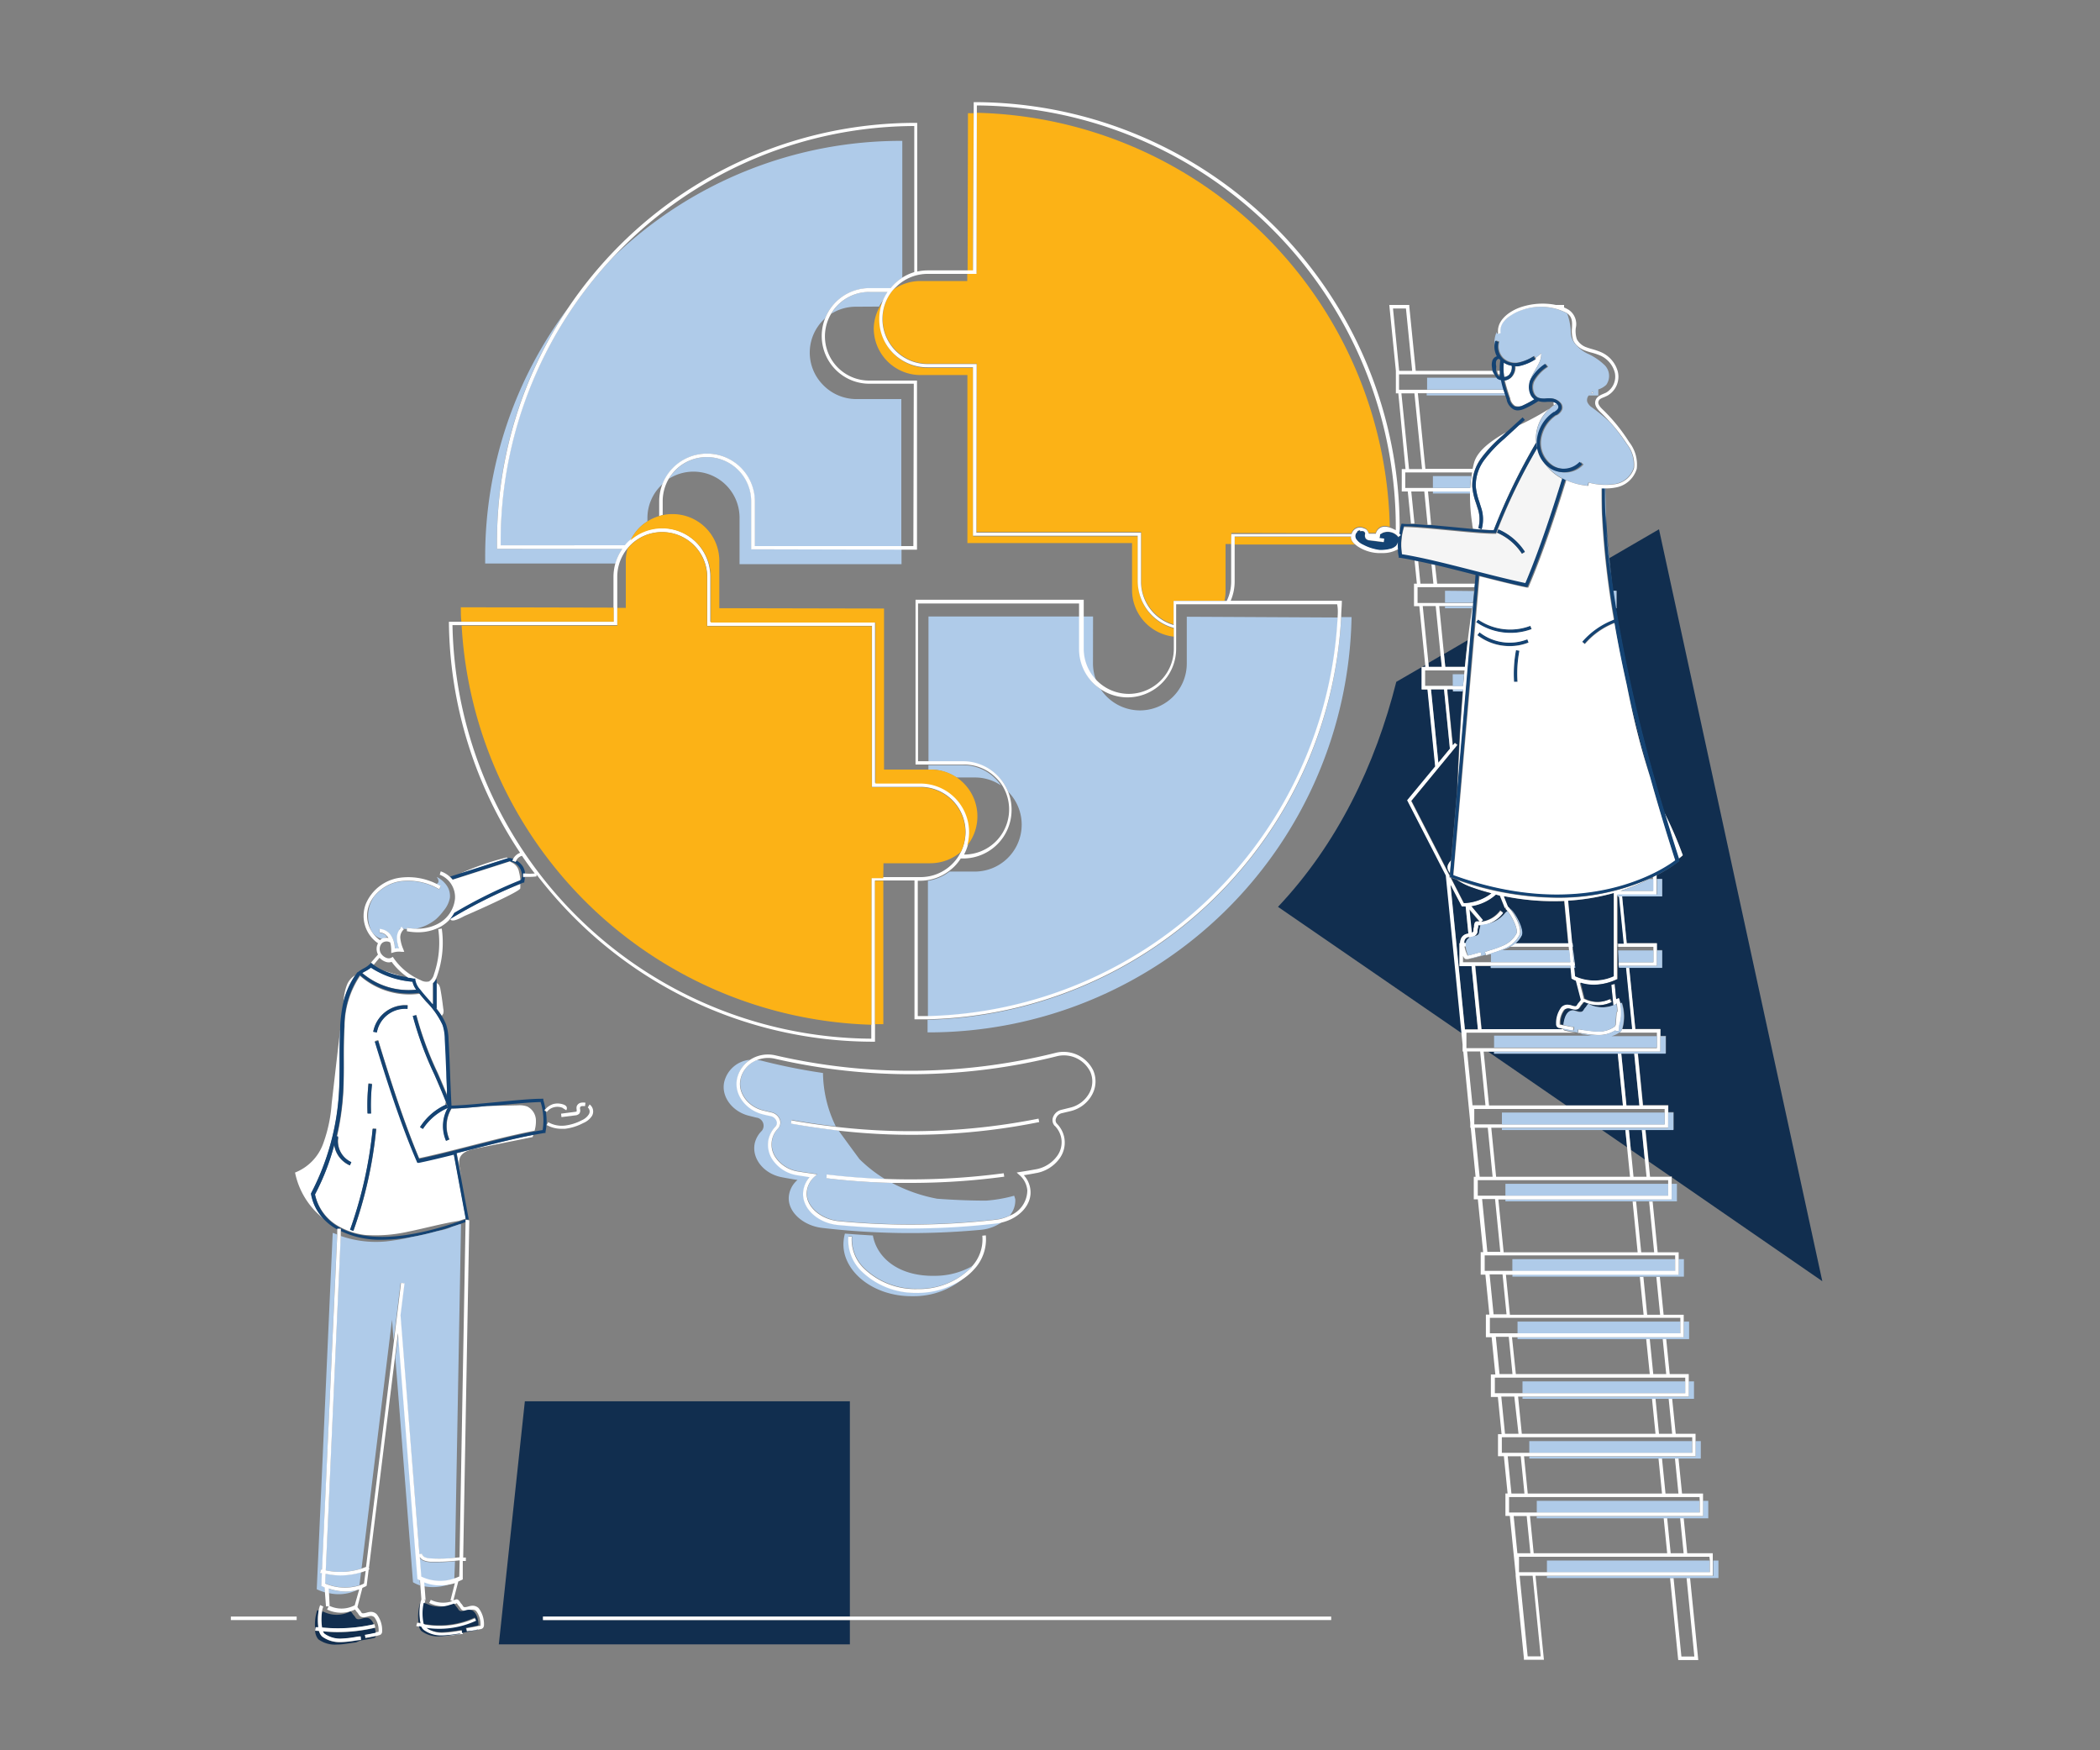 <svg id="Layer_1" data-name="Layer 1" xmlns="http://www.w3.org/2000/svg" viewBox="0 0 300 250"><rect x="0" y="0" width="300" height="250" fill="#808080" stroke="none"/><defs><style>.cls-1{fill:none;}.cls-2{fill:#fff;}.cls-3{fill:#afcbe9;}.cls-4{fill:#112e4f;}.cls-5{fill:#fcb216;}.cls-6{fill:#144373;}.cls-7{fill:#f5f5f5;}</style></defs><polygon class="cls-1" points="237.03 204.82 238.88 204.82 238.38 199.8 236.53 199.8 237.03 204.82"/><polygon class="cls-1" points="217.5 199.51 216.87 199.51 217.4 204.82 236.53 204.82 236.03 199.8 217.5 199.8 217.5 199.51"/><polygon class="cls-1" points="236.18 196.29 238.03 196.29 237.53 191.27 235.68 191.27 236.18 196.29"/><polygon class="cls-1" points="218.47 208.04 217.72 208.04 218.25 213.36 237.38 213.36 236.88 208.33 218.47 208.33 218.47 208.04"/><polygon class="cls-1" points="237.88 213.36 239.73 213.36 239.23 208.33 237.38 208.33 237.88 213.36"/><polygon class="cls-1" points="216.79 190.97 216.02 190.97 216.55 196.29 235.68 196.29 235.17 191.27 216.79 191.27 216.79 190.97"/><polygon class="cls-1" points="219.53 216.57 218.57 216.57 219.1 221.89 238.23 221.89 237.73 216.87 219.53 216.87 219.53 216.57"/><path class="cls-1" d="M206.43,86.58h-.83l.68,6.82,3.41-2c.18-1.53.39-3,.63-4.54h-3.89Z"/><polygon class="cls-1" points="215.06 171.29 214.05 171.29 214.81 178.84 233.93 178.84 233.21 171.59 215.06 171.59 215.06 171.29"/><polygon class="cls-1" points="205.1 86.58 203.25 86.58 204.06 94.69 205.81 93.67 205.1 86.58"/><polygon class="cls-1" points="234.44 178.84 236.29 178.84 235.57 171.59 233.71 171.59 234.44 178.84"/><polygon class="cls-1" points="235.33 187.76 237.18 187.76 236.64 182.35 234.79 182.35 235.33 187.76"/><polygon class="cls-1" points="216.06 182.05 215.13 182.05 215.7 187.76 234.82 187.76 234.28 182.35 216.06 182.35 216.06 182.05"/><path class="cls-1" d="M92.49,74v.51a6.71,6.71,0,0,1,1.7-.77V71.6a6.78,6.78,0,0,1,.49-2.53c-.08.08-.17.15-.25.24A6.5,6.5,0,0,0,92.49,74Z"/><path class="cls-1" d="M63.76,157.74l.16.37H64c-.09-.25-.2-.51-.3-.77,0,.16,0,.33-.08.49C63.66,157.8,63.7,157.76,63.76,157.74Z"/><path class="cls-1" d="M63.93,156.61c0-.27,0-.55,0-.84,0,.19,0,.38-.07.56A2.33,2.33,0,0,0,63.93,156.61Z"/><path class="cls-1" d="M52.09,176.39c2.95.45,7.25.11,13.43-2-2.41.38-4.78,1-7.18,1.53A21.25,21.25,0,0,1,52.09,176.39Z"/><path class="cls-1" d="M64.92,225.46c.3-.1.53-.2.67-.26l0-2.26L65,223Z"/><path class="cls-1" d="M59.9,141.9l0-.05h-.07Z"/><polygon class="cls-1" points="238.73 221.89 240.59 221.89 240.08 216.87 238.23 216.87 238.73 221.89"/><path class="cls-1" d="M47,227.54l.14,1.81H47a4,4,0,0,0,3.6,0h.07l.6-2.31-.12,0A6.11,6.11,0,0,1,47,227.54Z"/><path class="cls-1" d="M51.35,226.45a4.27,4.27,0,0,0,.63-.27l.22-1.81a6.45,6.45,0,0,1-.62.21Z"/><path class="cls-1" d="M64.24,229.22a4.5,4.5,0,0,1-3-.37l.22-.44a4,4,0,0,0,3.12.17l-.31-.08.63-2.47a6.92,6.92,0,0,1-4.31.55l.14,1.83-.25,0,.22.1a2.69,2.69,0,0,0-.13.4l.35.09A4.31,4.31,0,0,0,64.24,229.22Z"/><path class="cls-1" d="M115.68,50.35A6.48,6.48,0,0,0,117.6,55,6.62,6.62,0,0,0,122.25,57h6.58l0,21.05h1.69l.05-23.15-6.33,0A6.81,6.81,0,0,1,117.38,48a6.69,6.69,0,0,1,.49-2.52A6.51,6.51,0,0,0,115.68,50.35Z"/><path class="cls-1" d="M128.87,39.69a6.71,6.71,0,0,1,1.7-.78l0-20.87A59,59,0,0,0,87.75,36.58a59.22,59.22,0,0,1,41.16-16.44Z"/><path class="cls-1" d="M65.2,229.47a2.69,2.69,0,0,1,.31.44c.32.48,1,.07,1.42,0,1.07-.08,1.39,1.33,1.43,2.23l.14,0,.06,0s0,0,0-.07A3.13,3.13,0,0,0,68,230a.73.73,0,0,0-.57-.2,3.47,3.47,0,0,0-.36.08c-.38.11-1,.26-1.28-.23l-.09-.13a1.34,1.34,0,0,0-.19-.26,1.54,1.54,0,0,1-.18-.23l-.1-.15-.33.14C65,229.12,65.1,229.38,65.2,229.47Z"/><path class="cls-1" d="M73.94,157.88a3.41,3.41,0,0,1,1.39.17,2.26,2.26,0,0,1,1.22,2,4.86,4.86,0,0,1-.19,1.51l1.16-.2a8.69,8.69,0,0,0-.29-4c-1.64,0-4,.27-6.37.49l-1.28.12Z"/><path class="cls-1" d="M136.64,111.05a6.91,6.91,0,0,1,1,.84,6.7,6.7,0,0,1,.48,8.89,6.39,6.39,0,0,1-.55,1.39h0a6.44,6.44,0,0,0,6.44-6.43,6.32,6.32,0,0,0-1-3.53,6.59,6.59,0,0,0-3.74-1.15Z"/><path class="cls-1" d="M102.76,80.13v6.69l23.53.05,0,23,6.34,0v-.65h-1.9l0-23.54H131l23.78,0v2.28h1.4v6.7a6.69,6.69,0,0,0,.5,2.54,6.44,6.44,0,0,0,4.54,1.89h0a6.45,6.45,0,0,0,6.44-6.43v-1.7a6.71,6.71,0,0,1-6-6.67v-6.7l-23.52,0,0-24-6.69,0a6.68,6.68,0,0,1-5.93-9.78h-3.3a6.59,6.59,0,0,0-3.52,1,6.33,6.33,0,0,0,5.44,9.54l6.83,0L131,78.51h-2.19v2.1l-23.14,0V74A6.58,6.58,0,0,0,95.57,68.4a6.37,6.37,0,0,0-.88,3.21v2a6.46,6.46,0,0,1,1.4-.14A6.67,6.67,0,0,1,102.76,80.13Z"/><polygon class="cls-1" points="242.05 236.61 240.94 225.4 239.08 225.4 240.2 236.61 242.05 236.61"/><polygon class="cls-1" points="213.34 187.76 215.19 187.76 214.62 182.05 212.77 182.05 213.34 187.76"/><polygon class="cls-1" points="215.04 204.82 216.9 204.82 216.37 199.51 214.51 199.51 215.04 204.82"/><polygon class="cls-1" points="214.19 196.29 216.04 196.29 215.51 190.97 213.66 190.97 214.19 196.29"/><polygon class="cls-1" points="215.89 213.36 217.75 213.36 217.22 208.04 215.36 208.04 215.89 213.36"/><polygon class="cls-1" points="212.22 157.9 211.45 150.21 209.59 150.21 210.36 157.9 212.22 157.9"/><polygon class="cls-1" points="216.74 221.89 218.6 221.89 218.07 216.57 216.21 216.57 216.74 221.89"/><polygon class="cls-1" points="212.53 161.11 210.68 161.11 211.38 168.08 213.23 168.08 212.53 161.11"/><path class="cls-1" d="M55.09,177.33a30.25,30.25,0,0,0,3.73-.64,25.11,25.11,0,0,1-4.31.41,12.93,12.93,0,0,1-5.82-1.23l0,.66A15.32,15.32,0,0,0,55.09,177.33Z"/><path class="cls-1" d="M74.62,123.71a2.14,2.14,0,0,1,.34,1.08,7,7,0,0,0,1.45,0c-.63-.82-1.24-1.66-1.82-2.52a1.25,1.25,0,0,0-.82.68A2.79,2.79,0,0,1,74.62,123.71Z"/><path class="cls-1" d="M73.12,123.22a1.8,1.8,0,0,1,1,1.35,6.17,6.17,0,0,1,.19,1.14l.07,0A2,2,0,0,0,73,123.11.42.42,0,0,0,73.12,123.22Z"/><path class="cls-1" d="M56.86,135a4.05,4.05,0,0,0,.12.47h0C57,135.31,56.9,135.15,56.86,135Z"/><path class="cls-1" d="M57.08,132.55a2.42,2.42,0,0,0-.1.36,1.66,1.66,0,0,1,.23-.31C57.13,132.58,57.07,132.57,57.08,132.55Z"/><path class="cls-1" d="M214.37,51.41l-.17-.18v0c-.16,0-.34.12-.41.29a1.66,1.66,0,0,0,0,.77,4.08,4.08,0,0,0,.1.64h.44A8.45,8.45,0,0,1,214.37,51.41Z"/><path class="cls-1" d="M227.83,57.21c.17-.55.7-.77,1.16-1l.35-.15a2.65,2.65,0,0,0,1.25-2.89,3.68,3.68,0,0,0-2.25-2.49,9.57,9.57,0,0,0-1-.33,8.25,8.25,0,0,1-1-.31,3.32,3.32,0,0,1-1.32-.89,5.28,5.28,0,0,0,1.64,1.29,8.58,8.58,0,0,1,2.52,1.69,2.19,2.19,0,0,1,.22,2.79,3,3,0,0,1-1.14.67v.86h-1.37a1,1,0,0,0-.21.9,1.74,1.74,0,0,0,.7.82c.84.63,1.67,1.3,2.45,2-.41-.45-.83-.9-1.27-1.31S227.61,58,227.83,57.21Z"/><polygon class="cls-1" points="200.86 44.06 199 44.06 199.89 52.97 201.75 52.97 200.86 44.06"/><polygon class="cls-1" points="202.07 56.18 200.21 56.18 201.29 66.98 203.15 66.98 202.07 56.18"/><path class="cls-1" d="M55.48,134l-.13-.18a.63.63,0,0,0-.52.22A1.43,1.43,0,0,1,55.48,134Z"/><path class="cls-1" d="M64.55,175.23c-.74.24-1.46.45-2.16.64l.6-.13A7.13,7.13,0,0,0,64.55,175.23Z"/><path class="cls-1" d="M51.65,224l.62-.23,4-32.38L56,188.5Z"/><path class="cls-1" d="M65,222.5l.67-.06.86-47.87-.87.3h.2Z"/><path class="cls-1" d="M54.28,134.34l0,0a1.45,1.45,0,0,1,.36-.25,2.33,2.33,0,0,1-1.74-1.58,4.92,4.92,0,0,1,.53-4.43,4.68,4.68,0,0,0-.68,1.21A4.23,4.23,0,0,0,54.28,134.34Z"/><path class="cls-1" d="M61.8,140.44l.07,0h0Z"/><path class="cls-1" d="M54.68,138.61l2.88.88.78.13A9.38,9.38,0,0,1,56,137.35a1.28,1.28,0,0,1-.82,0,2.08,2.08,0,0,1-.91-.59l-.83,1,0,0A7.48,7.48,0,0,0,54.68,138.61Z"/><polygon class="cls-1" points="233.36 168.08 235.22 168.08 234.97 165.61 232.98 164.24 233.36 168.08"/><polygon class="cls-1" points="235.72 168.08 238.56 168.08 235.51 165.98 235.72 168.08"/><path class="cls-1" d="M224.53,46.84c0-.82.06-1.52-.64-2.05a8.18,8.18,0,0,1,.52,2.86,2.88,2.88,0,0,0,.6,1.45,2.05,2.05,0,0,1-.29-.47A4.23,4.23,0,0,1,224.53,46.84Z"/><path class="cls-1" d="M151.58,158.51l1.26-.31a4.23,4.23,0,0,0,2.79-2.19,3.43,3.43,0,0,0,.09-2.92,4.2,4.2,0,0,0-4.91-2.2,86.08,86.08,0,0,1-40.15.32,4.33,4.33,0,0,0-1-.11,4.25,4.25,0,0,0-1.61.33c.2,0,.41,0,.61.09a84.12,84.12,0,0,0,8.83,1.77,17.74,17.74,0,0,0,1.83,7.62,93,93,0,0,0,29-1.16l.1.49a91.93,91.93,0,0,1-28.69,1.22c1,1.38,2,2.75,3,4.1a19.87,19.87,0,0,0,3.68,2.87,101.32,101.32,0,0,0,17-.81l.07.49a100.2,100.2,0,0,1-13.4.89c-.89,0-1.79,0-2.68,0a22.57,22.57,0,0,0,6.46,2.26c2.32.17,4.66.26,7,.27a20.43,20.43,0,0,0,4-.7,5.07,5.07,0,0,1,.09.54,3.33,3.33,0,0,1-.79,2.32,3.93,3.93,0,0,0,2.55-3.64,3.29,3.29,0,0,0-1.13-2.19l-.39-.35.51-.09c.72-.11,1.44-.23,2.15-.36a4.78,4.78,0,0,0,3.18-2,3.33,3.33,0,0,0,.5-2.61,3.43,3.43,0,0,0-.88-1.6,1.2,1.2,0,0,1-.29-1.21A1.68,1.68,0,0,1,151.58,158.51Z"/><path class="cls-1" d="M202.93,83.37h1.85l-.28-2.8-1.89-.42Z"/><polygon class="cls-1" points="211.95 150.21 212.72 157.9 223.76 157.9 212.58 150.21 211.95 150.21"/><path class="cls-1" d="M221.06,57.4a3.41,3.41,0,0,1-1.23-.1,13.63,13.63,0,0,1-1.92,1.06,2.75,2.75,0,0,1-1,.26,1.37,1.37,0,0,1-.59-.13,2.1,2.1,0,0,1-1-1.32l0-.07c-.08-.22-.15-.42-.21-.62H203.81v-.3h-1.24L203.65,67h6.75c0-.25.1-.5.17-.76.43-1.77,2.37-3.19,4.61-4.48l2.34-2.13.34.37-.84.76A38.64,38.64,0,0,0,221.77,58l.1-.06-.05-.54h-.09A5,5,0,0,0,221.06,57.4Z"/><path class="cls-1" d="M214.84,45.93a6.56,6.56,0,0,1,1-.87A3.84,3.84,0,0,0,214.84,45.93Z"/><path class="cls-1" d="M210.56,82.06c-1.86-.47-3.75-1-5.55-1.38l.27,2.69h5.41l.1-1.25Z"/><path class="cls-1" d="M222.35,57.63h0Z"/><polygon class="cls-1" points="214.56 161.41 214.56 161.11 213.04 161.11 213.73 168.08 232.86 168.08 232.44 163.87 228.86 161.41 214.56 161.41"/><path class="cls-1" d="M210,70.49H204.7V70.2H204l.48,4.8,2.56.23,3.43.31c0-.23-.08-.47-.11-.7A26.55,26.55,0,0,1,210,70.49Z"/><path class="cls-1" d="M201.61,70.2l.46,4.61,1.87.14-.47-4.75Z"/><polygon class="cls-1" points="218.21 236.61 220.07 236.61 218.92 225.1 217.06 225.1 218.21 236.61"/><polygon class="cls-1" points="212.45 178.84 214.3 178.84 213.55 171.29 211.7 171.29 212.45 178.84"/><path class="cls-2" d="M62.31,144a13,13,0,0,1,.79,1.09,1,1,0,0,0,.22-.31,1.54,1.54,0,0,0,0-.74c-.11-.91-.23-1.82-.4-2.72a1.76,1.76,0,0,0-.19-.6.75.75,0,0,0-.37-.31V144Z"/><path class="cls-3" d="M90.07,77.18a6.76,6.76,0,0,1,1.28-1.81,6.64,6.64,0,0,1,1.14-.9V74a6.5,6.5,0,0,1,1.94-4.65c.08-.09.17-.16.25-.24A6.84,6.84,0,0,1,101,64.79h0a6.83,6.83,0,0,1,6.81,6.84V78l20.95.05,0-21.05h-6.58A6.62,6.62,0,0,1,117.6,55a6.56,6.56,0,0,1,.27-9.53,6.81,6.81,0,0,1,6.34-4.3h3c.16-.19.33-.38.51-.56a7.06,7.06,0,0,1,1.18-.94l0-19.55A59.22,59.22,0,0,0,87.75,36.58,59,59,0,0,0,71.51,77.14c0,.22,0,.44,0,.66v.09l17.8,0a5.34,5.34,0,0,1,.39-.44C89.83,77.38,90,77.28,90.07,77.18Z"/><path class="cls-3" d="M125.58,43.79a7.39,7.39,0,0,1,.6-.93,6.6,6.6,0,0,1,.63-1.17h-2.6a6.31,6.31,0,0,0-5.45,3.12,6.59,6.59,0,0,1,3.52-1Z"/><path class="cls-3" d="M71,78.39l0-.57c0-.23,0-.45,0-.69A59.37,59.37,0,0,1,81.23,43.89a59.2,59.2,0,0,0-11.92,35.6c0,.33,0,.66,0,1l18.61,0a7,7,0,0,1,1-2.11Z"/><path class="cls-3" d="M105.65,74v6.58l23.14,0v-2.1l-21.45-.05V71.63A6.32,6.32,0,0,0,101,65.29h0a6.29,6.29,0,0,0-4.47,1.84,7.06,7.06,0,0,0-1,1.27A6.58,6.58,0,0,1,105.65,74Z"/><polygon class="cls-4" points="232.44 163.87 232.19 161.41 228.86 161.41 232.44 163.87"/><path class="cls-4" d="M230.9,143.42h0c0-.13,0-.25-.08-.36Z"/><polygon class="cls-4" points="232.35 157.9 234.2 157.9 233.46 150.5 231.61 150.5 232.35 157.9"/><polygon class="cls-4" points="213.44 150.21 212.58 150.21 223.76 157.9 231.84 157.9 231.11 150.5 213.44 150.5 213.44 150.21"/><path class="cls-4" d="M222.81,146.86a.58.58,0,0,1-.29-.15.57.57,0,0,1-.14-.42,3.7,3.7,0,0,1,.76-2.41,1.2,1.2,0,0,1,1-.34,2.62,2.62,0,0,1,.45.1c.43.12.63.14.74,0l.07-.12a2.2,2.2,0,0,1,.28-.36l.1-.14.13-.17-.71-2.74a4.59,4.59,0,0,1-.5-.24l-.12-.07-.14-1.52H213V138h-2.22l.9,9.05h11.69s0,0,0,0C223.15,146.93,223,146.91,222.81,146.86Z"/><path class="cls-4" d="M209.83,134v-.12a1.53,1.53,0,0,0-.25.06.76.76,0,0,0-.43.43,1.52,1.52,0,0,0-.06.39h.31A1,1,0,0,1,209.83,134Z"/><path class="cls-4" d="M215.06,130.34l.27-.22a2.23,2.23,0,0,0-.29-.31l.15-.19-.23.09-.67-1.67h0l0,0-.05-.12c-.19,0-.37-.1-.56-.15a6.78,6.78,0,0,1-3.52,1.66l1.67,2-.28.24A4.08,4.08,0,0,0,214.3,130l.4.29a4.51,4.51,0,0,1-2.55,1.67A4.29,4.29,0,0,0,215.06,130.34Z"/><polygon class="cls-4" points="232.98 164.24 234.97 165.61 234.55 161.41 232.7 161.41 232.98 164.24"/><path class="cls-4" d="M224.56,134.74h.05l.06.5.07.51.21,1.7.06.5,0,.3h-.15l.12,1.22a6.68,6.68,0,0,0,5.54,0V127.55a31.34,31.34,0,0,1-6.57,1.11Z"/><path class="cls-4" d="M201.07,114.34l4-4.83-1.1-11h-.84V95.26h.52l0-.29-4.18,2.42c-3,11.9-8.42,23.16-16.9,32.14l26.33,18.11-2.24-22.55Z"/><polygon class="cls-4" points="205.81 93.67 204.06 94.69 204.11 95.26 205.97 95.26 205.81 93.67"/><path class="cls-4" d="M211.29,133.19a1.9,1.9,0,0,1,.09-.53,4,4,0,0,1,.12-.56l-.36,0,0,.18a1.14,1.14,0,0,1-.06.29,1.43,1.43,0,0,0-.05.32l0,.15a.84.84,0,0,1-.67.68v0C210.72,133.69,211.23,133.64,211.29,133.19Z"/><path class="cls-4" d="M211.13,147l-.91-9.05h-1.73v-3.21h.09a1.69,1.69,0,0,1,.1-.56,1.16,1.16,0,0,1,.7-.72,2.22,2.22,0,0,1,.39-.1l-.39-3.87h-.54l-1.63-3.18L209.27,147Z"/><path class="cls-4" d="M215.41,129.48a2.57,2.57,0,0,1,.3.33l0,0c.72.58,2,3,1.65,3.83a3.35,3.35,0,0,1-.91,1.14h7.57l-.58-6.06A35.2,35.2,0,0,1,215,128h-.19Z"/><path class="cls-4" d="M210.48,133l0-.13a1.56,1.56,0,0,1,.09-.45,1.39,1.39,0,0,0,0-.17c0-.24.1-.63.42-.62h.34l-1.46-1.7.34,3.32C210.39,133.18,210.47,133.11,210.48,133Z"/><path class="cls-4" d="M206.47,95.26h2.8c.13-1.29.26-2.57.42-3.84l-3.41,2Z"/><polygon class="cls-4" points="206.29 98.47 204.43 98.47 205.48 108.97 207.13 106.95 206.29 98.47"/><path class="cls-4" d="M235.75,111c-1.38-4.92-2.48-9.33-3.36-13.25.49,2.49,1,5,1.67,7.42C234.56,107.15,235.14,109.09,235.75,111Z"/><path class="cls-4" d="M230.42,84.38h.51v2.5h-.13A229,229,0,0,0,237.73,116a55.26,55.26,0,0,1,2.67,6.16c-.19.18-.4.34-.6.51,0,.05,0,.1,0,.15l.06.16-.13.11A19.15,19.15,0,0,1,236.7,125v.54h.75V128h-5.72l.66,6.7h4.31v1h.75v2.5h-4.71l.88,8.75h3.58v1H238v2.49h-4l.73,7.4h3.61v1h.75v2.5h-4l.46,4.57,3.05,2.1h.25v.17L260.33,183,237,75.6l-7.09,4.12c.07.77.16,1.53.24,2.3S230.3,83.55,230.42,84.38Z"/><path class="cls-5" d="M139.09,16.17l-.81,0-.05,22.48H139Z"/><path class="cls-5" d="M193,77a1.09,1.09,0,0,1,0-.31l-16.63,0v1.09l17.19,0A1.75,1.75,0,0,1,193,77Z"/><path class="cls-5" d="M124.82,46.87a6.69,6.69,0,0,0,6.69,6.7l6.69,0,0,24,23.52,0v6.7a6.71,6.71,0,0,0,6,6.67V89.77a6.94,6.94,0,0,1-5.16-6.71V76.61l-23.53,0,0-24.06h-6.44a6.89,6.89,0,0,1-4.9-2,6.81,6.81,0,0,1-2-4.91,6.9,6.9,0,0,1,.54-2.68,7.39,7.39,0,0,0-.6.93A6.65,6.65,0,0,0,124.82,46.87Z"/><path class="cls-5" d="M193.07,76.17a1.25,1.25,0,0,1,1.77-.79h0a.77.77,0,0,1,.57.49s0,0,0,0a1.42,1.42,0,0,1,.12.25l0,0h1a1.31,1.31,0,0,1,1.31-1,2.71,2.71,0,0,1,.7.13,60.45,60.45,0,0,0-59-59.14l-.05,22.94h-1.31v1.09l-6.7,0a6.69,6.69,0,0,0-3.93,1.28,6.44,6.44,0,0,0,5,10.52l7,0-.05,24.05,23.52,0v7a6.46,6.46,0,0,0,4.66,6.2V85.81h.25l7,0a6.62,6.62,0,0,0,.15-1.41v-6.7h.82V76.13h.25Z"/><path class="cls-3" d="M132.93,109.92a6.66,6.66,0,0,1,3.71,1.13h2.63a6.59,6.59,0,0,1,3.74,1.15,5.85,5.85,0,0,0-.83-1,6.42,6.42,0,0,0-4.55-1.9h-5v.65Z"/><path class="cls-3" d="M156.15,88.06h-1.4v4.67a6.41,6.41,0,0,0,1.89,4.56h0a6.69,6.69,0,0,1-.5-2.54Z"/><path class="cls-3" d="M132.51,145.65v1.81a60.44,60.44,0,0,0,60.57-59.32h-1.48a60.64,60.64,0,0,1-59.08,57.52Z"/><path class="cls-3" d="M169.54,88.09v6.7a6.69,6.69,0,0,1-6.7,6.68,6.74,6.74,0,0,1-5.58-3,6.36,6.36,0,0,1-1-.82,6.91,6.91,0,0,1-2-4.91V88.06l-21.62,0,0,20.76h5a6.94,6.94,0,0,1,6.39,4.27,6.7,6.7,0,0,1-4.78,11.4h-3.6a6.88,6.88,0,0,1-3.09,1.32l0,19.39a60.15,60.15,0,0,0,58.58-57Z"/><path class="cls-2" d="M57.56,139.49l-2.88-.88A13.65,13.65,0,0,0,57.56,139.49Z"/><path class="cls-2" d="M53,138.19a6.42,6.42,0,0,1-.8.51,4.83,4.83,0,0,0-.45.26,10.23,10.23,0,0,0,7.72,2.39,2.88,2.88,0,0,1-.53-1.14A12.7,12.7,0,0,1,53,138.19Z"/><path class="cls-2" d="M44.45,170.52l0-.07a35.52,35.52,0,0,0,4-14.57c.09-1.51.09-3,.08-4.54s0-2.94.09-4.42c-.42,3.57-.83,7.15-1.24,10.72a20.78,20.78,0,0,1-1.23,5.76,7,7,0,0,1-4,4.08,11.15,11.15,0,0,0,4.08,6.59,6.87,6.87,0,0,1-1.76-3.47Z"/><path class="cls-2" d="M75.33,158.05a3.41,3.41,0,0,0-1.39-.17l-4.36.1c-1.88.18-3.7.33-5.06.36a4.81,4.81,0,0,0-.3,4.41l-.46.21a5.3,5.3,0,0,1,.27-4.75v0l0-.09h-.06l0,.09a8.05,8.05,0,0,0-3.56,3L60,161a8.48,8.48,0,0,1,3.62-3.14c0-.16,0-.33.08-.49-.51-1.29-1.07-2.59-1.62-3.85A49.09,49.09,0,0,1,59,145.1l.49-.11a47.84,47.84,0,0,0,3.07,8.29c.44,1,.87,2,1.3,3.05,0-.18,0-.37.07-.56,0-.79-.07-1.63-.1-2.48-.07-1.74-.14-3.48-.22-4.81a6.46,6.46,0,0,0-.32-2,11.65,11.65,0,0,0-2.34-3.34c-.36-.4-.69-.79-1-1.19l-.11,0h.07l0,0a11,11,0,0,1-1.41.1,10.68,10.68,0,0,1-7.06-2.65,13.11,13.11,0,0,0-2.21,7.26c-.1,1.6-.1,3.23-.1,4.82s0,3-.08,4.57a37.76,37.76,0,0,1-.92,6.37l.22.05A3.31,3.31,0,0,0,50.15,166l-.2.46a3.81,3.81,0,0,1-2.22-2.91A33.64,33.64,0,0,1,45,170.61a6.91,6.91,0,0,0,3.28,4.48,10.23,10.23,0,0,0,3.84,1.3,21.25,21.25,0,0,0,6.25-.48c2.4-.49,4.77-1.15,7.18-1.53l1-.33-1.71-9.23c-1.79.45-3.48.86-5,1.17l-.21,0-.08-.19c-2.28-5.35-4.37-12-6-17.11l.48-.14c1.55,5.08,3.61,11.57,5.85,16.87,2.15-.45,4.63-1.08,7.25-1.75,3.21-.82,6.52-1.66,9.24-2.17a4.86,4.86,0,0,0,.19-1.51A2.26,2.26,0,0,0,75.33,158.05ZM53,159l-.5,0a29,29,0,0,1,.14-4.27l.5.06A28,28,0,0,0,53,159Zm.76,2.22a60.64,60.64,0,0,1-3.26,14.57l-.47-.17a60.6,60.6,0,0,0,3.23-14.45Zm4.45-17.15a4.11,4.11,0,0,0-4.38,3.37l-.49-.09a4.64,4.64,0,0,1,4.91-3.78Z"/><path class="cls-2" d="M49.62,140.54a7.2,7.2,0,0,0-.52,2.31l-.06.51a11.45,11.45,0,0,1,1.68-4.05A2.86,2.86,0,0,0,49.62,140.54Z"/><path class="cls-2" d="M65.25,164.7l.68,3.64-.25-1.52a2.77,2.77,0,0,1,0-1.4c.32-.89,1.4-1.19,2.32-1.38l8.1-1.63c0-.11.07-.22.1-.33-2.66.51-5.85,1.32-9,2.11Z"/><path class="cls-2" d="M72.32,122.49a38.63,38.63,0,0,0-6.64,2.31l6.9-2.21A.28.28,0,0,0,72.32,122.49Z"/><path class="cls-2" d="M66.43,130.8c1.78-.76,7.84-3.47,7.89-3.9a4.87,4.87,0,0,0,0-.66,69.89,69.89,0,0,0-10,5C64.49,131.92,66.14,130.93,66.43,130.8Z"/><path class="cls-6" d="M74.75,124.79H75a2.14,2.14,0,0,0-.34-1.08,2.79,2.79,0,0,0-.85-.79,1,1,0,0,0-.09.18l-.48-.16c0-.09.08-.16.12-.25a2.83,2.83,0,0,0-.52-.14h-.06l-.16,0-6.9,2.21-1.43.45a3.69,3.69,0,0,1,.38.41l8.15-2.61.18.06a2,2,0,0,1,1.45,2.57l-.07,0a68.28,68.28,0,0,0-9.46,4.68,5.31,5.31,0,0,1-.85,1.1h0l.34-.21a69.89,69.89,0,0,1,10-5l.36-.15.13,0,0-.14a5.63,5.63,0,0,0,.08-.61l-.26,0Z"/><path class="cls-3" d="M59.42,132.65a4.56,4.56,0,0,0,.53-.13,6.55,6.55,0,0,0,2.36-1.25,8.44,8.44,0,0,0,1.06-1.18,4,4,0,0,0,.9-1.85,2.59,2.59,0,0,0-.47-1.78,3.79,3.79,0,0,0-1.42-1.21c.19.26.37.62.18.87a.42.42,0,0,1-.25.14l.66.34-.24.44a8.7,8.7,0,0,0-5.65-1.12,6,6,0,0,0-3.67,2.19,4.92,4.92,0,0,0-.53,4.43,2.33,2.33,0,0,0,1.74,1.58,1.6,1.6,0,0,1,.21-.05.63.63,0,0,1,.52-.22,1.51,1.51,0,0,0-1.14-.62h0v-.5h0A2.09,2.09,0,0,1,56,133.85a3.45,3.45,0,0,1,.42,1.66,4,4,0,0,1,.6,0,4.05,4.05,0,0,1-.12-.47,3.53,3.53,0,0,1-.16-.86,2.16,2.16,0,0,1,.28-1.22,2.42,2.42,0,0,1,.1-.36s.05,0,.13,0a1.37,1.37,0,0,1,.16-.18l.19.24.55.07,0-.21A7.93,7.93,0,0,0,59.42,132.65Z"/><path class="cls-6" d="M61.87,140.4h0v3c-.2-.22-.39-.45-.58-.67-.42-.47-.81-.92-1.16-1.37h0l-.1-.12a2.66,2.66,0,0,1-.65-1.35l0-.17-.18,0c-.26,0-.53-.06-.82-.11l-.78-.13a13.65,13.65,0,0,1-2.88-.88,7.48,7.48,0,0,1-1.32-.77l0,0-.39-.31h0a3.49,3.49,0,0,1-1,.77,6.45,6.45,0,0,0-.76.47l-.14.11h0l0,0-.06,0h0l-.26.39A11.45,11.45,0,0,0,49,143.36a22.24,22.24,0,0,0-.4,3.13c0,.14,0,.29,0,.43-.08,1.48-.09,3-.09,4.42s0,3-.08,4.54a35.52,35.52,0,0,1-4,14.57l0,.07v.08a6.87,6.87,0,0,0,1.76,3.47A7.68,7.68,0,0,0,48,175.51c.07.05.15.07.22.12v-.14l.5,0,0,.36a12.93,12.93,0,0,0,5.82,1.23,25.11,25.11,0,0,0,4.31-.41c1.13-.2,2.33-.48,3.57-.82.7-.19,1.42-.4,2.16-.64q.54-.16,1.08-.36l.87-.3v-.36H67v.17l0,0-1.11-6-.68-3.64,2-.51c3.12-.79,6.31-1.6,9-2.11l1.55-.27.17,0,0-.17a6.94,6.94,0,0,0,.13-.93l-.06,0,.08-.13a9.31,9.31,0,0,0-.1-1.8l-.28-.2.21-.24c-.07-.4-.17-.81-.29-1.24l0-.18h-.2c-1.66,0-4.17.26-6.59.49s-4.69.45-6.33.49c-.07-1.3-.14-2.93-.2-4.58s-.14-3.48-.22-4.81a7.37,7.37,0,0,0-.35-2.2,7.18,7.18,0,0,0-.62-1.2,13,13,0,0,0-.79-1.09h.06v-4.15h-.09A1.8,1.8,0,0,1,61.87,140.4ZM51.74,139a4.83,4.83,0,0,1,.45-.26,6.42,6.42,0,0,0,.8-.51,12.7,12.7,0,0,0,5.94,2,2.88,2.88,0,0,0,.53,1.14A10.23,10.23,0,0,1,51.74,139Zm19.12,18.9c2.33-.22,4.73-.45,6.37-.49a8.69,8.69,0,0,1,.29,4l-1.16.2c-2.72.51-6,1.35-9.24,2.17-2.62.67-5.1,1.3-7.25,1.75-2.24-5.3-4.3-11.79-5.85-16.87l-.48.14c1.58,5.16,3.67,11.76,6,17.11l.08.19.21,0c1.51-.31,3.2-.72,5-1.17l1.71,9.23-1,.33c-6.18,2.12-10.48,2.46-13.43,2a10.23,10.23,0,0,1-3.84-1.3A6.91,6.91,0,0,1,45,170.61a33.64,33.64,0,0,0,2.76-7.07A3.81,3.81,0,0,0,50,166.45l.2-.46a3.31,3.31,0,0,1-1.89-3.66l-.22-.05a37.76,37.76,0,0,0,.92-6.37c.09-1.53.09-3.08.08-4.57s0-3.22.1-4.82a13.11,13.11,0,0,1,2.21-7.26,10.68,10.68,0,0,0,7.06,2.65,11,11,0,0,0,1.41-.1l0,0,0,.05c.32.4.65.79,1,1.19a11.65,11.65,0,0,1,2.34,3.34,6.46,6.46,0,0,1,.32,2c.08,1.33.15,3.07.22,4.81,0,.85.07,1.69.1,2.48,0,.29,0,.57,0,.84a2.33,2.33,0,0,1-.11-.28c-.43-1-.86-2.05-1.3-3.05A47.84,47.84,0,0,1,59.45,145l-.49.11a49.09,49.09,0,0,0,3.1,8.38c.55,1.26,1.11,2.56,1.62,3.85.1.26.21.52.3.77l0,.09v0a5.3,5.3,0,0,0-.27,4.75l.46-.21a4.81,4.81,0,0,1,.3-4.41c1.36,0,3.18-.18,5.06-.36Z"/><path class="cls-2" d="M64.88,130.39a68.28,68.28,0,0,1,9.46-4.68,6.17,6.17,0,0,0-.19-1.14,1.8,1.8,0,0,0-1-1.35.42.42,0,0,1-.16-.11l-.18-.06-8.15,2.61a3.69,3.69,0,0,0-.38-.41,3.55,3.55,0,0,0-1.32-.79l-.14.48A3.44,3.44,0,0,1,65,128.37a4.54,4.54,0,0,1-2.42,3.57,6.27,6.27,0,0,1-3.18.71,7.93,7.93,0,0,1-1.27-.13l0,.21,0,.28a8.22,8.22,0,0,0,1.55.15,6.74,6.74,0,0,0,3.23-.78,5.52,5.52,0,0,0,1.19-.89A5.31,5.31,0,0,0,64.88,130.39Z"/><path class="cls-2" d="M57.21,132.6a1.66,1.66,0,0,0-.23.31,2.16,2.16,0,0,0-.28,1.22,3.53,3.53,0,0,0,.16.86c0,.16.09.32.14.47h0a4,4,0,0,0-.6,0,3.45,3.45,0,0,0-.42-1.66,2.09,2.09,0,0,0-1.75-1.12h0v.5h0a1.51,1.51,0,0,1,1.14.62l.13.18a1.43,1.43,0,0,0-.65,0,1.6,1.6,0,0,0-.21.05,1.45,1.45,0,0,0-.36.25l0,0a4.23,4.23,0,0,1-1.55-5,4.68,4.68,0,0,1,.68-1.21,6,6,0,0,1,3.67-2.19A8.7,8.7,0,0,1,62.73,127l.24-.44-.66-.34a9,9,0,0,0-5.32-.83,6.21,6.21,0,0,0-4.73,3.72A4.74,4.74,0,0,0,54,134.73a1.73,1.73,0,0,0,0,1.61.05.05,0,0,0,0,0l0,0L53,137.49h0l.39.31.83-1a2.08,2.08,0,0,0,.91.59,1.28,1.28,0,0,0,.82,0,9.38,9.38,0,0,0,2.39,2.27c.29,0,.56.08.82.11l.18,0,0,.17a2.66,2.66,0,0,0,.65,1.35l.1.12h0c.35.45.74.9,1.16,1.37.19.22.38.45.58.67v-3l-.07,0,.07,0a1.8,1.8,0,0,0,.41-.58,3.85,3.85,0,0,0,.22-.52,14.34,14.34,0,0,0,.65-6.72l-.5.08a13.81,13.81,0,0,1-.62,6.47,1.63,1.63,0,0,1-.7,1A1.6,1.6,0,0,1,60.1,140a9,9,0,0,1-3.86-3.14l-.13-.19-.2.12a.81.81,0,0,1-.64.05,1.56,1.56,0,0,1-.9-.75,1.23,1.23,0,0,1,.18-1.36,1,1,0,0,1,1.2-.11,4.55,4.55,0,0,1,.14,1.18v.33l.32-.09a2.7,2.7,0,0,1,1.13-.09l.41,0-.14-.38a5.29,5.29,0,0,1-.42-1.53,1.52,1.52,0,0,1,.5-1.29l-.13-.16-.19-.24A1.37,1.37,0,0,0,57.21,132.6Z"/><polygon class="cls-4" points="77.57 230.9 121.41 230.9 121.41 200.15 74.98 200.15 71.26 234.87 121.41 234.87 121.41 231.4 77.57 231.4 77.57 230.9"/><path class="cls-3" d="M64.86,226v0a7.27,7.27,0,0,1-2.11.32,6.18,6.18,0,0,1-2.27-.43l.06.68A6.92,6.92,0,0,0,64.86,226Z"/><path class="cls-3" d="M51.14,227.05a6.11,6.11,0,0,1-1.75.27,7.7,7.7,0,0,1-2.49-.43l.05.65A6.11,6.11,0,0,0,51.14,227.05Z"/><path class="cls-3" d="M60.13,225.73l-.32-.15-.12-.07v-.13l-2.77-35-.44,3.58L59,226a5.38,5.38,0,0,0,1,.45l-.05-.71Z"/><path class="cls-3" d="M48.66,176.53,46.52,224.3a9.83,9.83,0,0,0,5.13-.26L56,188.5l.23,2.93,1-8.19.5.06-.57,4.56L59.91,222l.36-.05a.71.71,0,0,0,.42.5,2.16,2.16,0,0,0,.8.17A19.28,19.28,0,0,0,65,222.5l.86-47.64h-.2q-.54.19-1.08.36a7.13,7.13,0,0,1-1.56.51l-.6.13c-1.24.34-2.44.62-3.57.82a30.25,30.25,0,0,1-3.73.64A15.32,15.32,0,0,1,48.66,176.53Z"/><path class="cls-3" d="M48.6,225a10.56,10.56,0,0,1-2.1-.24l-.07,1.39a7.07,7.07,0,0,0,4.92.27l.23-1.87A10.35,10.35,0,0,1,48.6,225Z"/><path class="cls-3" d="M46.06,226.56l-.14-.07.08-1.81-.26-.06.15-.47.13,0,2.15-47.82-.58-.22h-.06L45.25,227a6.57,6.57,0,0,0,1.19.44l-.06-.71Z"/><path class="cls-3" d="M62.66,223.14c-.41,0-.81,0-1.21,0a3,3,0,0,1-1-.22,1.23,1.23,0,0,1-.52-.46l.22,2.8a6.14,6.14,0,0,0,4.75.25L65,223C64.2,223.08,63.43,223.14,62.66,223.14Z"/><path class="cls-6" d="M53.35,147.39l.49.09a4.11,4.11,0,0,1,4.38-3.37l0-.5a4.64,4.64,0,0,0-4.91,3.78Z"/><path class="cls-6" d="M63.6,157.82A8.48,8.48,0,0,0,60,161l.42.26a8.05,8.05,0,0,1,3.56-3l0-.09-.16-.37C63.7,157.76,63.66,157.8,63.6,157.82Z"/><path class="cls-2" d="M78.1,160.69a4.27,4.27,0,0,0,2.13.54l.49,0a7.43,7.43,0,0,0,2.58-.81,2.77,2.77,0,0,0,1.25-1,1.26,1.26,0,0,0-.32-1.67l-.26.43a.77.77,0,0,1,.14,1,2.24,2.24,0,0,1-1,.83,7,7,0,0,1-2.41.76,3.91,3.91,0,0,1-2.38-.48l-.17.3-.08.13Z"/><path class="cls-2" d="M83.09,158a1.55,1.55,0,0,1,.48,0l.07-.49a1.83,1.83,0,0,0-.66,0,.8.8,0,0,0-.6.53,1.13,1.13,0,0,0,0,.45c0,.11,0,.22,0,.25s-.16.06-.23.07l-2,.26.06.49,2-.25a.85.85,0,0,0,.55-.25.78.78,0,0,0,.11-.63.58.58,0,0,1,0-.26A.29.29,0,0,1,83.09,158Z"/><path class="cls-2" d="M78,158.73l.12.1a1.81,1.81,0,0,1,1-.67,1.9,1.9,0,0,1,1.2.06.44.44,0,0,1,.15.1,0,0,0,0,1,0,0l.42.26a.48.48,0,0,0,0-.57.88.88,0,0,0-.35-.23,2.47,2.47,0,0,0-1.52-.08,2.51,2.51,0,0,0-1,.62l-.21.24Z"/><path class="cls-2" d="M66.51,174.21v.36l-.86,47.87-.67.06a19.28,19.28,0,0,1-3.48.09,2.16,2.16,0,0,1-.8-.17.71.71,0,0,1-.42-.5l-.36.05-2.7-34.11.57-4.56-.5-.06-1,8.19-4,32.38-.62.23a9.83,9.83,0,0,1-5.13.26l2.14-47.77,0-.66,0-.36-.5,0v.14l0,.73L46,224.18l-.13,0-.15.47.26.06-.08,1.81.14.07.32.15.06.71.15,2,.38,0-.23.44a4.55,4.55,0,0,0,4,0l.1.15a1.54,1.54,0,0,0,.18.23,1.34,1.34,0,0,1,.19.26l.09.13c.33.49.9.33,1.28.23a1.82,1.82,0,0,1,.36-.08.74.74,0,0,1,.57.2,3.13,3.13,0,0,1,.6,2v.07l-.05,0-.39.08-.83.17-.73.13.1.49.72-.13.75-.15c.17,0,.33-.06.5-.11a.54.54,0,0,0,.29-.15.57.57,0,0,0,.14-.42,3.7,3.7,0,0,0-.76-2.41,1.18,1.18,0,0,0-1-.34,2.62,2.62,0,0,0-.45.1c-.43.12-.63.14-.74,0l-.07-.12a2.2,2.2,0,0,0-.28-.36l-.1-.14-.13-.17.71-2.74.51-.24.1-.07.29-2.33.12,0-.09-.19,3.71-30,.44-3.58,2.77,35v.13l.12.07.32.15H60l.05.71.15,2a4.33,4.33,0,0,0-.13.42,7.52,7.52,0,0,0,0,3l-.26-.06-.21-.05-.14.48.45.11.34.08a1.12,1.12,0,0,0,.31.44,4.13,4.13,0,0,0,2.65.81h.12a14.86,14.86,0,0,0,1.79-.18l.8-.11.2,0v-.06l-.05-.44c-.34,0-.68.08-1,.13a14.29,14.29,0,0,1-1.73.18,3.89,3.89,0,0,1-2.31-.61,13.5,13.5,0,0,0,1.8.13,12.56,12.56,0,0,0,5.3-1.16l-.21-.45a12.22,12.22,0,0,1-7.28.91,6.8,6.8,0,0,1,0-3,2.69,2.69,0,0,1,.13-.4l-.22-.1.25,0-.14-1.83-.06-.68a6.18,6.18,0,0,0,2.27.43,7.27,7.27,0,0,0,2.11-.32v0l-.63,2.47.31.08a4,4,0,0,1-3.12-.17l-.22.44a4.5,4.5,0,0,0,3,.37c.2-.05.41-.12.61-.19l.33-.14.1.15a1.54,1.54,0,0,0,.18.23,1.34,1.34,0,0,1,.19.26l.09.13c.33.49.9.34,1.28.23a3.47,3.47,0,0,1,.36-.08.73.73,0,0,1,.57.2,3.13,3.13,0,0,1,.61,2.05c0,.05,0,.07,0,.07l-.06,0-.14,0c-.36.08-.73.16-1.09.22l-.72.13.1.49.71-.13c.31,0,.62-.12.93-.19l.33-.06a.62.62,0,0,0,.29-.15.67.67,0,0,0,.15-.42,3.77,3.77,0,0,0-.76-2.42,1.23,1.23,0,0,0-1-.34,2.52,2.52,0,0,0-.46.1c-.43.12-.62.14-.74,0l-.07-.11a1.53,1.53,0,0,0-.28-.36l-.1-.15c-.13-.2-.35-.52-.65-.36-.1,0-.21.07-.31.11l.7-2.7c.29-.12.48-.21.51-.23l.13-.07,0-2.63.44,0,0-.49-.38,0,.87-48v-.17ZM50.66,229.33h-.07a4,4,0,0,1-3.6,0h.1L47,227.54l-.05-.65a7.7,7.7,0,0,0,2.49.43,6.11,6.11,0,0,0,1.75-.27l.12,0ZM52,226.18a4.27,4.27,0,0,1-.63.27,7.07,7.07,0,0,1-4.92-.27l.07-1.39a10.56,10.56,0,0,0,2.1.24,10.35,10.35,0,0,0,3-.45,6.45,6.45,0,0,0,.62-.21Zm13.61-1c-.14.06-.37.16-.67.26a6.14,6.14,0,0,1-4.75-.25l-.22-2.8a1.23,1.23,0,0,0,.52.46,3,3,0,0,0,1,.22c.4,0,.8,0,1.21,0,.77,0,1.54-.06,2.3-.13l.67-.07Z"/><path class="cls-4" d="M66.65,233l-.1-.49.72-.13c.36-.06.73-.14,1.09-.22,0-.9-.36-2.31-1.43-2.23-.43,0-1.1.44-1.42,0a2.69,2.69,0,0,0-.31-.44c-.1-.09-.23-.35-.35-.44-.2.07-.41.14-.61.19a4.31,4.31,0,0,1-3.36-.2l-.35-.09a6.8,6.8,0,0,0,0,3,12.22,12.22,0,0,0,7.28-.91l.21.45a12.56,12.56,0,0,1-5.3,1.16,13.5,13.5,0,0,1-1.8-.13,3.89,3.89,0,0,0,2.31.61,14.29,14.29,0,0,0,1.73-.18c.33,0,.67-.1,1-.13l.05.44.13-.05c.65-.14,1.31-.22,2-.39a.4.4,0,0,0,.16-.08c-.31.07-.62.14-.93.19Z"/><path class="cls-4" d="M60.05,228.82h0a6.75,6.75,0,0,0-.26,2.91l.26.06A7.52,7.52,0,0,1,60.05,228.82Z"/><path class="cls-4" d="M63.26,233.59h-.12a4.13,4.13,0,0,1-2.65-.81,1.12,1.12,0,0,1-.31-.44l-.34-.08a1.43,1.43,0,0,0,.37.71,4,4,0,0,0,2.62.76c.92,0,1.84-.22,2.76-.31l.26-.12-.8.11A14.86,14.86,0,0,1,63.26,233.59Z"/><path class="cls-4" d="M46,232.47a23,23,0,0,0,7.4-.46c-.22-.54-.58-1-1.18-.92-.43,0-1.09.44-1.41,0a2.67,2.67,0,0,0-.32-.43c-.13-.12-.31-.55-.47-.47a4.28,4.28,0,0,1-3.85,0l-.15,0A7.65,7.65,0,0,0,46,232.47Z"/><path class="cls-4" d="M45.49,232.43a8.11,8.11,0,0,1,.06-2.42l-.24,0a6.61,6.61,0,0,0-.26,2.92l.06-.49Z"/><path class="cls-4" d="M52.2,234l-.1-.49.73-.13.83-.17a4.48,4.48,0,0,0-.11-.69,23.42,23.42,0,0,1-5.32.62c-.7,0-1.39-.05-2.09-.11a.9.9,0,0,0,.21.34,3.84,3.84,0,0,0,2.45.7,14.12,14.12,0,0,0,1.72-.18c.34-.05.68-.1,1-.13l.05.5c-.33,0-.66.08-1,.13a14.86,14.86,0,0,1-1.79.18h-.12a4.18,4.18,0,0,1-2.66-.81,1.71,1.71,0,0,1-.43-.78c-.18,0-.37,0-.55-.06a2,2,0,0,0,.46,1.23,4,4,0,0,0,2.62.75c.93,0,1.84-.21,2.76-.31l.58-.25c.65-.13,1.31-.22,2-.38a.44.44,0,0,0,.18-.09.28.28,0,0,0,.06-.15l-.75.15Z"/><path class="cls-2" d="M46,233.73a4.18,4.18,0,0,0,2.66.81h.12a14.86,14.86,0,0,0,1.79-.18c.33-.05.66-.1,1-.13l-.05-.5c-.34,0-.68.08-1,.13a14.12,14.12,0,0,1-1.72.18,3.84,3.84,0,0,1-2.45-.7.9.9,0,0,1-.21-.34c.7.06,1.39.11,2.09.11a23.42,23.42,0,0,0,5.32-.62h.07L53.5,232l-.09,0a23,23,0,0,1-7.4.46,7.65,7.65,0,0,1,0-2.34,3.27,3.27,0,0,1,.18-.65l-.45-.21a3.57,3.57,0,0,0-.21.74,8.11,8.11,0,0,0-.06,2.42l-.38,0-.06.49h0c.18,0,.37,0,.55.06A1.71,1.71,0,0,0,46,233.73Z"/><polygon class="cls-2" points="242.05 236.61 240.2 236.61 239.08 225.4 238.58 225.4 239.72 236.89 239.75 237.11 242.61 237.11 241.44 225.4 240.94 225.4 242.05 236.61"/><polygon class="cls-2" points="231.89 134.74 231.08 134.74 231.1 135.24 236.2 135.24 236.2 135.75 236.2 137.45 231.2 137.45 231.22 137.95 236.7 137.95 236.7 135.75 236.7 134.74 232.39 134.74 231.73 128.04 231.22 128.04 231.89 134.74"/><path class="cls-2" d="M230.9,143.42l0-.37c0,.11,0,.23.08.36a7.52,7.52,0,0,1,.1,1.12h-.11l-.15,1.87a.67.67,0,0,1-.16.23,3.78,3.78,0,0,1-2.45.7,14.12,14.12,0,0,1-1.72-.18c-.34,0-.68-.1-1-.13l-.05.5c.33,0,.66.08,1,.13a14.9,14.9,0,0,0,1.78.18h.12a4.27,4.27,0,0,0,2.45-.68v.09l.5,0,.06-.79a6.5,6.5,0,0,0,.14-3.17,3.5,3.5,0,0,0-.21-.75l-.39.18-.21-2.18-.49.15.29,2.91.38-.17Z"/><path class="cls-2" d="M201.61,70.2h1.86l.47,4.75.51,0L204,70.2H210c0,.09,0,.19,0,.29a26.55,26.55,0,0,0,.32,4.35c0,.23.07.47.11.7,1.1.09,2.13.16,2.95.18a86.35,86.35,0,0,1,6.06-12.5,6.32,6.32,0,0,1,0-1.15,5.64,5.64,0,0,1,3-4.43l0,0h0v0a1.31,1.31,0,0,0-.52-.2l.05.54-.1.06A38.64,38.64,0,0,1,217,60.74l-2.14,1.95a18.77,18.77,0,0,0-2.83,3,6.12,6.12,0,0,0-1.22,3.76,9,9,0,0,0,.51,2.23c.07.24.15.48.22.71a5.29,5.29,0,0,1,.11,3.2l-.47-.17a4.72,4.72,0,0,0-.12-2.89c-.07-.23-.14-.46-.22-.7a9.23,9.23,0,0,1-.53-2.35,6.6,6.6,0,0,1,1.31-4.08,19.4,19.4,0,0,1,2.91-3.09l.63-.58c-2.24,1.29-4.18,2.71-4.61,4.48-.07.26-.12.51-.17.76h-6.75l-1.08-10.8H215c-.06-.17-.11-.34-.17-.5H199.86V53.47h13.63a2.21,2.21,0,0,1-.15-.5H202.25l-.92-9.18,0-.23h-2.86l.94,9.41h0v3.21h.35L200.79,67h-.54V70.2h.86l.46,4.59.5,0Zm8.61-2.2a16.63,16.63,0,0,0-.18,1.7h-9.29V67.48h9.55C210.27,67.66,210.25,67.83,210.22,68ZM199,44.06h1.85l.89,8.91h-1.86Zm1.2,12.12h1.86L203.15,67h-1.86Z"/><path class="cls-3" d="M215.08,56.48c0-.1-.07-.2-.1-.3H203.81v.3Z"/><path class="cls-3" d="M213.87,54l0-.05h-10v1.7h11c-.14-.47-.26-.92-.35-1.38A1.15,1.15,0,0,1,213.87,54Z"/><path class="cls-2" d="M214.05,53.47h.28c0-.17,0-.33,0-.5h-.44A1.59,1.59,0,0,0,214.05,53.47Z"/><path class="cls-2" d="M227.23,56.18h.34V56A1.56,1.56,0,0,0,227.23,56.18Z"/><polygon class="cls-3" points="220.99 225.1 220.99 225.4 238.58 225.4 239.08 225.4 240.94 225.4 241.44 225.4 245.49 225.4 245.49 222.9 244.75 222.9 244.75 225.1 220.99 225.1"/><rect class="cls-3" x="220.99" y="222.9" width="23.26" height="1.7"/><polygon class="cls-3" points="219.53 216.57 219.53 216.87 237.73 216.87 238.23 216.87 240.08 216.87 240.59 216.87 244.04 216.87 244.04 214.37 243.29 214.37 243.29 216.57 219.53 216.57"/><rect class="cls-3" x="219.54" y="214.37" width="23.25" height="1.7"/><polygon class="cls-3" points="218.47 208.04 218.47 208.33 236.88 208.33 237.38 208.33 239.23 208.33 239.74 208.33 242.97 208.33 242.97 205.84 242.22 205.84 242.22 208.04 218.47 208.04"/><rect class="cls-3" x="218.47" y="205.84" width="23.25" height="1.7"/><polygon class="cls-3" points="217.5 199.51 217.5 199.8 236.03 199.8 236.53 199.8 238.38 199.8 238.88 199.8 242 199.8 242 197.31 241.25 197.31 241.25 199.51 217.5 199.51"/><rect class="cls-3" x="217.5" y="197.31" width="23.25" height="1.7"/><polygon class="cls-3" points="216.79 190.97 216.79 191.27 235.17 191.27 235.68 191.27 237.53 191.27 238.03 191.27 241.3 191.27 241.3 188.77 240.55 188.77 240.55 190.97 216.79 190.97"/><rect class="cls-3" x="216.79" y="188.77" width="23.25" height="1.7"/><polygon class="cls-3" points="216.06 182.05 216.06 182.35 234.28 182.35 234.79 182.35 236.64 182.35 237.14 182.35 240.56 182.35 240.56 179.85 239.81 179.85 239.81 182.05 216.06 182.05"/><rect class="cls-3" x="216.05" y="179.85" width="23.25" height="1.7"/><polygon class="cls-3" points="215.06 171.29 215.06 171.59 233.21 171.59 233.71 171.59 235.57 171.59 236.07 171.59 239.56 171.59 239.56 169.09 238.81 169.09 238.81 171.29 215.06 171.29"/><rect class="cls-3" x="215.06" y="169.09" width="23.25" height="1.7"/><path class="cls-2" d="M238.81,168.08h-3.09l-.21-2.1-.46-4.57h-.5l.42,4.2.25,2.47h-1.86l-.38-3.84-.28-2.83h-.5l.24,2.46.42,4.21H213.73l-.69-7h25.27V157.9H234.7l-.73-7.4h-.51l.74,7.4h-1.85l-.74-7.4h-.5l.74,7.4H212.72l-.77-7.69H237.2V147h-3.58l-.88-8.75h-.5l.87,8.75h-1.38a1.21,1.21,0,0,1-.26.4l-.16.1h5.39v2.21H209.49V147.5H225c-.48-.09-1-.17-1.44-.29a.44.44,0,0,1-.18-.09.26.26,0,0,1-.05-.12H211.63l-.9-9.05h13.63l0,.3.14,1.52.12.07a4.59,4.59,0,0,0,.5.24l.71,2.74-.13.17-.1.14a2.2,2.2,0,0,0-.28.36l-.07.12c-.11.17-.31.15-.74,0a2.62,2.62,0,0,0-.45-.1,1.2,1.2,0,0,0-1,.34,3.7,3.7,0,0,0-.76,2.41.57.57,0,0,0,.14.42.58.58,0,0,0,.29.15c.17,0,.34.07.5.11l.75.15.72.13.1-.49-.73-.13-.83-.17-.38-.08h-.05s0,0,0-.09a3.13,3.13,0,0,1,.6-2,.78.78,0,0,1,.57-.2,1.82,1.82,0,0,1,.36.08c.38.1,1,.26,1.28-.23l.09-.13a1.34,1.34,0,0,1,.19-.26,1.54,1.54,0,0,0,.18-.23l.1-.15a4.55,4.55,0,0,0,4,0l-.23-.45a4,4,0,0,1-3.62,0h-.07l-.59-2.31a6.27,6.27,0,0,0,1.86.3,8,8,0,0,0,3.33-.76l.13-.06v-12h5.65V125c-.16.09-.32.17-.5.25v2h-4.66a26.29,26.29,0,0,0,4.09-1.7l.23-.13a31.85,31.85,0,0,1-13.45,2.82,43.37,43.37,0,0,1-14.29-2.58,9.22,9.22,0,0,0,2.36,1.15c.84.3,1.7.55,2.58.78a6.85,6.85,0,0,1-3.91,1.4l-1.85-3.61h0l-.18-.06,0-.19v-.07l-5.46-10.64,6.59-8-.39-.31-.28.34-.79-7.94H209c0,.1,0,.2,0,.3-.38,4.77-.62,9.58-.8,14.32l2.31-27v0h-8V83.87h8.16l.05-.5h-5.41L205,80.68l-.51-.11.28,2.8h-1.85l-.32-3.22-.52-.1.33,3.32H202v3.21h.76l.84,8.39,0,.29h-.52v3.21h.84l1.1,11-4,4.83,5.52,10.75,2.24,22.55.16,1.59v1h.1l1,10.17v.73h.07l.69,7h-.26v3.21h.58l.76,7.55h-.35v3.21h.67l.57,5.71h-.5V191h.82l.53,5.32h-.64v3.22h1l.53,5.31H214V208h.84l.53,5.32h-.31v3.21h.63l.83,8.29v.24h0l1.18,11.79,0,.22h2.86l-1.2-12h25.32v-3.21h-3.65l-.5-5h-.51l.5,5h-1.85l-.5-5h-.5l.5,5H219.1l-.53-5.32h24.72v-3.21h-3l-.5-5h-.51l.5,5h-1.85l-.5-5h-.5l.5,5H218.25l-.53-5.32h24.5v-3.22h-2.83l-.51-5h-.5l.5,5H237l-.5-5H236l.5,5H217.4l-.53-5.31h24.38v-3.22h-2.72l-.5-5h-.5l.5,5h-1.85l-.5-5h-.51l.51,5H216.55L216,191h24.53v-3.21h-2.87l-.54-5.41h-.5l.54,5.41h-1.85l-.54-5.41h-.51l.54,5.41H215.7l-.57-5.71h24.68v-3.21h-3l-.72-7.25h-.5l.72,7.25h-1.85l-.73-7.25h-.5l.72,7.25H214.81l-.76-7.55h24.76v-3.21Zm-.5,1v1.7h-27.2v-2.21h27.2Zm-.5-10.18v1.7h-27.2V158.4h27.2Zm-7.26-31.36v11.91a6.68,6.68,0,0,1-5.54,0l-.12-1.22,0-.3H225l-.06-.5h-.13l-.16-1.7,0-.51h.06l-.06-.5h-.05l-.58-6.08A31.34,31.34,0,0,0,230.55,127.55Zm-7.07,1.13.58,6.06h-7.57a6.11,6.11,0,0,1-.75.5h8.36l.05.51.16,1.7H209v-.9l.07.13a.62.62,0,0,0,.31.32.44.44,0,0,0,.16,0l.17,0,.32-.08.92-.24.7-.2-.13-.48-.71.2c-.35.1-.71.2-1.07.28l-.13,0s-.06,0,0,0a.22.22,0,0,1,0-.07,4.48,4.48,0,0,1-.4-1.22h.28a2.78,2.78,0,0,1,0-.5h-.31a1.52,1.52,0,0,1,.06-.39.76.76,0,0,1,.43-.43,1.53,1.53,0,0,1,.25-.06V134a.69.69,0,0,1,.2-.13,1.15,1.15,0,0,1,.28-.08v0a.84.84,0,0,0,.67-.68l0-.15a1.43,1.43,0,0,1,.05-.32,1.14,1.14,0,0,0,.06-.29l0-.18.36,0a4.63,4.63,0,0,0,.65-.1,4.51,4.51,0,0,0,2.55-1.67l-.4-.29a4.08,4.08,0,0,1-2.76,1.56l.28-.24-1.67-2a6.78,6.78,0,0,0,3.52-1.66c.19.05.37.11.56.15l.05.12v0l.67,1.67.23-.09-.15.19a2.23,2.23,0,0,1,.29.31c.69.83,1.55,2.63,1.28,3.22a3.86,3.86,0,0,1-1.89,1.71,15.75,15.75,0,0,1-1.62.6c-.33.1-.66.21-1,.33l.16.41v.05l.19-.06.77-.26a15.47,15.47,0,0,0,1.68-.62,4.25,4.25,0,0,0,2.14-1.95c.4-.88-.61-2.83-1.36-3.74a2.57,2.57,0,0,0-.3-.33l-.58-1.44v0l.2,0A35.2,35.2,0,0,0,223.48,128.68Zm-12.1,2.93H211c-.32,0-.39.38-.42.62a1.39,1.39,0,0,1,0,.17,1.56,1.56,0,0,0-.09.45l0,.13c0,.12-.09.19-.22.24l-.34-3.32Zm-2.21-35.34c0,.57-.11,1.13-.16,1.7h-5.42V95.76h5.63C209.2,95.93,209.18,96.1,209.17,96.27Zm1.15-9.39c-.24,1.5-.45,3-.63,4.54-.16,1.27-.29,2.55-.42,3.84h-2.8l-.19-1.86-.68-6.82h4.77C210.35,86.68,210.33,86.78,210.32,86.88Zm-6.26,7.81-.81-8.11h1.85l.71,7.09.16,1.59h-1.86Zm.37,3.78h1.86l.84,8.48-1.65,2Zm4.41,31h.54l.39,3.87a2.22,2.22,0,0,0-.39.1,1.16,1.16,0,0,0-.7.72,1.69,1.69,0,0,0-.1.56h-.09V138h1.73l.91,9.05h-1.86l-2.06-20.69Zm2.61,20.72.76,7.69h-1.85l-.77-7.69Zm-.77,10.9h1.86l.69,7h-1.85Zm28.63,18.74v1.7H212.1v-2.21h27.21Zm.74,8.92v1.7H212.84v-2.21h27.21Zm.7,8.54V199h-27.2v-2.22h27.2Zm1,8.53v1.7h-27.2v-2.22h27.2Zm1.07,8.53v1.7H215.58v-2.21h27.21Zm1.45,8.53v1.7H217v-2.21h27.2Zm-24.17,13.71h-1.86l-1.15-11.51h1.86Zm-1.47-14.72h-1.86l-.53-5.32h1.86Zm-.85-8.53h-1.86l-.53-5.32h1.86Zm-.85-8.54H215l-.53-5.31h1.86Zm-.86-8.53h-1.85l-.53-5.32h1.85Zm-.85-8.53h-1.85l-.57-5.71h1.85Zm-.89-8.92h-1.85l-.75-7.55h1.85Z"/><polygon class="cls-3" points="239.06 158.91 238.31 158.91 238.31 161.11 214.56 161.11 214.56 161.41 228.86 161.41 232.19 161.41 232.7 161.41 234.55 161.41 235.05 161.41 239.06 161.41 239.06 158.91"/><rect class="cls-3" x="214.56" y="158.91" width="23.25" height="1.7"/><polygon class="cls-3" points="237.95 148.01 237.2 148.01 237.2 150.21 213.44 150.21 213.44 150.5 231.11 150.5 231.61 150.5 233.46 150.5 233.97 150.5 237.95 150.5 237.95 148.01"/><polygon class="cls-3" points="224.39 138.25 224.36 137.95 212.95 137.95 212.95 138.25 224.39 138.25"/><polygon class="cls-3" points="237.45 135.75 236.7 135.75 236.7 137.95 231.22 137.95 231.24 138.25 232.24 138.25 232.74 138.25 237.45 138.25 237.45 135.75"/><polygon class="cls-3" points="225.01 137.95 224.86 137.95 224.89 138.25 225.04 138.25 225.01 137.95"/><polygon class="cls-3" points="224.66 135.75 224.82 137.45 224.95 137.45 224.74 135.75 224.66 135.75"/><polygon class="cls-3" points="236.2 137.45 236.2 135.75 231.13 135.75 231.2 137.45 236.2 137.45"/><path class="cls-3" d="M214.83,128H215l-.2,0Z"/><path class="cls-3" d="M214.29,128v0l0,0Z"/><polygon class="cls-3" points="231.73 128.04 237.45 128.04 237.45 125.55 236.7 125.55 236.7 127.75 231.06 127.75 231.06 128.04 231.22 128.04 231.73 128.04"/><path class="cls-3" d="M231.54,127.25h4.66v-1.7h-.57A26.29,26.29,0,0,1,231.54,127.25Z"/><path class="cls-3" d="M209,98.77c0-.1,0-.2,0-.3h-1.43v.3Z"/><path class="cls-3" d="M207.54,98H209c.05-.57.11-1.13.16-1.7h-1.63Z"/><path class="cls-3" d="M206.43,86.88h3.89c0-.1,0-.2.05-.3h-3.94Z"/><path class="cls-3" d="M230.93,84.38h-.51c.11.79.24,1.62.38,2.5h.13Z"/><path class="cls-3" d="M206.43,84.38v1.7h4v0l.14-1.66Z"/><path class="cls-3" d="M210,70.49c0-.1,0-.2,0-.29H204.7v.29Z"/><path class="cls-3" d="M204.7,69.7H210a16.63,16.63,0,0,1,.18-1.7H204.7Z"/><path class="cls-4" d="M209.15,129a6.85,6.85,0,0,0,3.91-1.4c-.88-.23-1.74-.48-2.58-.78a9.22,9.22,0,0,1-2.36-1.15l-.82-.28Z"/><path class="cls-4" d="M207,124.52c-.48-.76-.09-1.15.3-1.67l.84-9.76c.18-4.74.42-9.55.8-14.32h-1.41v-.3h-.75l.79,7.94.28-.34.39.31-6.59,8,5.46,10.64,0-.34Z"/><path class="cls-3" d="M217.4,133.6c.38-.84-.93-3.25-1.65-3.83l0,0c.75.91,1.76,2.86,1.36,3.74a4.25,4.25,0,0,1-2.14,1.95,15.47,15.47,0,0,1-1.68.62l-.77.26h.29l.18-.07v1.15h11.36l-.16-1.7h-9.57c.27-.1.54-.2.8-.32l.36-.19a6.11,6.11,0,0,0,.75-.5A3.35,3.35,0,0,0,217.4,133.6Z"/><path class="cls-3" d="M210.21,136.91c.65-.13,1.28-.34,1.93-.51h.14l-.16-.41c.32-.12.65-.23,1-.33a15.75,15.75,0,0,0,1.62-.6,3.86,3.86,0,0,0,1.89-1.71c.27-.59-.59-2.39-1.28-3.22l-.27.22a4.29,4.29,0,0,1-2.91,1.66,4.63,4.63,0,0,1-.65.1,4,4,0,0,0-.12.56,1.9,1.9,0,0,0-.09.53c-.06.45-.57.5-1,.58a1.15,1.15,0,0,0-.28.08.69.69,0,0,0-.2.13,1,1,0,0,0-.44.76,2.78,2.78,0,0,0,0,.5,4.6,4.6,0,0,0,.34,1.24c.36-.08.72-.18,1.07-.28l.71-.2.13.48-.7.2-.92.24A.31.31,0,0,0,210.21,136.91Z"/><path class="cls-4" d="M231.22,138l0-.5-.07-1.7,0-.51,0-.5h.81l-.67-6.7h-.17v11.74l-.13.06a8,8,0,0,1-3.33.76,6.27,6.27,0,0,1-1.86-.3l.59,2.31h.07a4,4,0,0,0,3.62,0l.23.45a4.55,4.55,0,0,1-4,0l-.1.15a1.54,1.54,0,0,1-.18.23,1.34,1.34,0,0,0-.19.26l-.09.13c-.33.49-.9.33-1.28.23a1.82,1.82,0,0,0-.36-.08.78.78,0,0,0-.57.2,3.13,3.13,0,0,0-.6,2c0,.06,0,.08,0,.09h.05l.38.08c.08-.9.42-2.16,1.43-2.09.43,0,1.09.44,1.42,0a2.61,2.61,0,0,1,.31-.43c.13-.12.31-.55.47-.47a4.29,4.29,0,0,0,3.47.18l-.29-2.91.49-.15.21,2.18.39-.18a3.5,3.5,0,0,1,.21.75l.24-.06a6.38,6.38,0,0,1,.06,3.76h1.38l-.87-8.75h-1Z"/><path class="cls-3" d="M231.67,143.24l-.24.06a6.5,6.5,0,0,1-.14,3.17l-.06.79-.5,0v-.09a4.27,4.27,0,0,1-2.45.68h-.12a14.9,14.9,0,0,1-1.78-.18c-.34,0-.67-.1-1-.13l.05-.5c.34,0,.68.08,1,.13a14.12,14.12,0,0,0,1.72.18,3.78,3.78,0,0,0,2.45-.7.67.67,0,0,0,.16-.23l.15-1.87h.11a7.52,7.52,0,0,0-.1-1.12h0l-.1,0-.38.17a4.29,4.29,0,0,1-3.47-.18c-.16-.08-.34.35-.47.47a2.61,2.61,0,0,0-.31.43c-.33.48-1,.08-1.42,0-1-.07-1.35,1.19-1.43,2.09l.83.17.73.13-.1.49-.72-.13-.75-.15s0,0,0,0a.26.26,0,0,0,.05.12.44.44,0,0,0,.18.09c.48.12,1,.2,1.44.29l.52.09.58.25c.42,0,.84.11,1.26.17H213.44v1.7H236.7V148h-6.5a3.21,3.21,0,0,0,1.11-.51l.16-.1a1.21,1.21,0,0,0,.26-.4A6.38,6.38,0,0,0,231.67,143.24Z"/><path class="cls-2" d="M237.73,116c.64,2.14,1.32,4.36,2.07,6.67.2-.17.41-.33.6-.51A55.26,55.26,0,0,0,237.73,116Z"/><path class="cls-2" d="M207,124.52l.14.19.16-1.86C206.92,123.37,206.53,123.76,207,124.52Z"/><path class="cls-7" d="M219.6,64a83.42,83.42,0,0,0-5.8,12.08l-.06.17h-.18c-1.66,0-4.17-.26-6.6-.49s-4.73-.45-6.37-.48a8.65,8.65,0,0,0-.29,4c2.91.46,6.71,1.43,10.39,2.37,2.62.67,5.11,1.3,7.25,1.75,2-4.66,3.81-10.24,5.28-15l-.14-.06A7.2,7.2,0,0,1,219.6,64ZM217.42,79.1a8,8,0,0,0-3.56-3l.2-.46a8.52,8.52,0,0,1,3.78,3.22Z"/><path class="cls-6" d="M204.5,80.57l.51.11c1.8.42,3.69.91,5.55,1.38l.23.06-.1,1.25-.05.5,0,.51L210.46,86l-2.31,27.05-.84,9.76-.16,1.86,0,.34v.07l0,.19.18.06h0l.82.28a43.37,43.37,0,0,0,14.29,2.58,31.85,31.85,0,0,0,13.45-2.82l.34-.16c.18-.08.34-.16.5-.25a19.15,19.15,0,0,0,3.07-1.88l.13-.11-.06-.16s0-.1,0-.15c-.75-2.31-1.43-4.53-2.07-6.67a229,229,0,0,1-6.93-29.16c-.14-.88-.27-1.71-.38-2.5s-.23-1.62-.32-2.36c-.49-3.92-.65-6.64-.74-8.27-.06-1-.07-2.86-.07-4-.17,0-.34,0-.5,0,0,1.16,0,3,.07,4.07a121.65,121.65,0,0,0,1.69,14.68A11.21,11.21,0,0,0,226,91.62l.38.32a10.68,10.68,0,0,1,4.23-3c.45,2.61,1,5.53,1.75,8.8.88,3.92,2,8.33,3.36,13.25,1,3.66,2.2,7.59,3.56,11.83-1.32,1-12.67,9-31.68,2.12l3.65-42.73c2.45.63,4.76,1.21,6.76,1.62l.2,0,.08-.18c2-4.7,3.87-10.35,5.35-15.15-.15-.07-.31-.14-.45-.22-1.47,4.74-3.3,10.32-5.28,15-2.14-.45-4.63-1.08-7.25-1.75-3.68-.94-7.48-1.91-10.39-2.37a8.65,8.65,0,0,1,.29-4c1.64,0,4,.26,6.37.48s4.94.47,6.6.49h.18l.06-.17A83.42,83.42,0,0,1,219.6,64a6.8,6.8,0,0,1-.15-.76,86.35,86.35,0,0,0-6.06,12.5c-.82,0-1.85-.09-2.95-.18L207,75.23,204.45,75l-.51,0-1.87-.14-.5,0c-.42,0-.82,0-1.17-.05h-.19l-.05.18c-.1.35-.17.67-.24,1a2.1,2.1,0,0,1-.06.24,2.5,2.5,0,0,1,.22.24l-.28.2c0,.12,0,.23,0,.34a.22.22,0,0,1,0-.08.6.6,0,0,0,0-.2l-.06,0a1.86,1.86,0,0,0-1-.67,1.9,1.9,0,0,0-1.2.06.47.47,0,0,0-.14.08l-.28.16a.22.22,0,0,1,0,.08,1.15,1.15,0,0,1-.09.44l.68.09-.06.49-2-.25a.78.78,0,0,1-.55-.25.77.77,0,0,1-.11-.63.77.77,0,0,0,0-.21.69.69,0,0,0-.23-.22,1.56,1.56,0,0,0-.48,0v-.13a.82.82,0,0,0-.27.06.88.88,0,0,0-.15.12l0,.07a.79.79,0,0,0-.15,1,2.31,2.31,0,0,0,1,.82,7,7,0,0,0,2.33.75,5.41,5.41,0,0,0,1.45-.14,1.86,1.86,0,0,0,.87-.41,1,1,0,0,0,.31-.6,8,8,0,0,0,0,1l.08.13-.06,0a5.63,5.63,0,0,0,.13.93l0,.17.18,0c.63.1,1.32.22,2,.37l.52.1Z"/><path class="cls-6" d="M214.06,75.61l-.2.46a8,8,0,0,1,3.56,3l.42-.27A8.52,8.52,0,0,0,214.06,75.61Z"/><path class="cls-2" d="M199.7,78.4a8,8,0,0,1,0-1,1,1,0,0,1-.31.6,1.86,1.86,0,0,1-.87.41,5.41,5.41,0,0,1-1.45.14,7,7,0,0,1-2.33-.75,2.31,2.31,0,0,1-1-.82.79.79,0,0,1,.15-1l0-.07a.88.88,0,0,1,.15-.12.82.82,0,0,1,.27-.06v.13a1.56,1.56,0,0,1,.48,0,.69.69,0,0,1,.23.22.77.77,0,0,1,0,.21.77.77,0,0,0,.11.63.78.78,0,0,0,.55.25l2,.25.06-.49-.68-.09a1.15,1.15,0,0,0,.09-.44.22.22,0,0,0,0-.08l.28-.16a.47.47,0,0,1,.14-.08,1.9,1.9,0,0,1,1.2-.06,1.86,1.86,0,0,1,1,.67l.06,0a.6.6,0,0,1,0,.2.22.22,0,0,0,0,.08c0-.11,0-.22,0-.34l.28-.2a2.5,2.5,0,0,0-.22-.24,2.1,2.1,0,0,0,.06-.24c0-.17,0-.34,0-.51a60.81,60.81,0,0,0-60.6-60.85h-.25v1.61L139,38.62h-6.45a6.94,6.94,0,0,0-1.52.17l0-21.24h-.38A59.78,59.78,0,0,0,71,77.13c0,.24,0,.46,0,.69l0,.57,17.9,0a7,7,0,0,0-1,2.11,7.22,7.22,0,0,0-.26,1.87v6.44l-21.76,0H64.13V89A60.43,60.43,0,0,0,74.3,121.81a1.86,1.86,0,0,0-1,.88c0,.09-.09.16-.12.25l.48.16a1,1,0,0,1,.09-.18,1.25,1.25,0,0,1,.82-.68c.58.86,1.19,1.7,1.82,2.52a7,7,0,0,1-1.45,0h-.21l0,.49.26,0,.55,0a8.27,8.27,0,0,0,1.11-.07l0-.26a61.64,61.64,0,0,0,5.57,6.34,60.33,60.33,0,0,0,42.55,17.53H125v-2.58l0-20.45h5.64l0,19.83H131c.51,0,1,0,1.52,0a60.64,60.64,0,0,0,59.08-57.52c0-.67.07-1.34.09-2v-.26l-15.88,0a6.94,6.94,0,0,0,.57-2.75V76.63l16.63,0a1.09,1.09,0,0,0,0,.31,1.75,1.75,0,0,0,.53.78l.35.28a5.82,5.82,0,0,0,3,1l.18,0,.49,0a4.29,4.29,0,0,0,2.13-.54l.06,0Zm-23.82-.68v5.36a6.3,6.3,0,0,1-.63,2.75h-.34l-7,0h-.25v3.45a6.46,6.46,0,0,1-4.66-6.2v-7l-23.52,0L139.52,52l-7,0a6.44,6.44,0,0,1-5-10.52A5,5,0,0,1,128,41a6.37,6.37,0,0,1,4.55-1.88h6.95l.05-22.94V15.06a60.31,60.31,0,0,1,59.85,60.35c0,.1,0,.19,0,.29l-.07,0a5.3,5.3,0,0,0-.77-.34,2.71,2.71,0,0,0-.7-.13,1.31,1.31,0,0,0-1.31,1h-1l0,0a1.42,1.42,0,0,0-.12-.25s0,0,0,0a.77.77,0,0,0-.57-.49h0a1.25,1.25,0,0,0-1.77.79l-16.94,0h-.25Zm15.21,10.41a60.15,60.15,0,0,1-58.58,57c-.47,0-.93,0-1.4,0l0-19.33h.31a6.59,6.59,0,0,0,1.09-.09,6.88,6.88,0,0,0,3.09-1.32,7,7,0,0,0,.72-.61,6.76,6.76,0,0,0,.93-1.16h.32a6.93,6.93,0,0,0,6.94-6.93,6.8,6.8,0,0,0-.53-2.69,6.94,6.94,0,0,0-6.39-4.27h-6.44l0-22.53,23,0v6.45a6.91,6.91,0,0,0,2,4.91,6.36,6.36,0,0,0,1,.82,6.93,6.93,0,0,0,3.93,1.23h0a6.95,6.95,0,0,0,6.94-6.93V86.31l23,0C191.16,87,191.12,87.54,191.09,88.13Zm-66.62,58.14v2.09A60.21,60.21,0,0,1,64.64,89.29h1.29l22,0h.25V82.4a6.4,6.4,0,0,1,1.45-4.06c.14-.17.29-.34.45-.5A6.38,6.38,0,0,1,94.62,76h0a6.44,6.44,0,0,1,6.42,6.45v6.94l23.53,0,0,23h6.94a6.45,6.45,0,0,1,6.43,6.46,6.58,6.58,0,0,1-.64,2.77,6.27,6.27,0,0,1-1.26,1.78,6.37,6.37,0,0,1-4.55,1.88h-7ZM71.53,77.89V77.8c0-.22,0-.44,0-.66A59.32,59.32,0,0,1,130.61,18l0,20.87a6.71,6.71,0,0,0-1.7.78,7.06,7.06,0,0,0-1.18.94c-.18.18-.35.37-.51.56h-3a6.81,6.81,0,0,0-6.34,4.3,6.83,6.83,0,0,0,1.5,7.36,6.78,6.78,0,0,0,4.83,2l6.33,0L130.48,78h-1.69L107.84,78V71.63A6.83,6.83,0,0,0,101,64.79h0a6.82,6.82,0,0,0-6.83,6.81v2.1l.5-.13v-2a6.37,6.37,0,0,1,.88-3.21,7.06,7.06,0,0,1,1-1.27A6.29,6.29,0,0,1,101,65.29h0a6.32,6.32,0,0,1,6.31,6.34v6.83l21.45.05H131L131,54.36l-6.83,0a6.32,6.32,0,0,1-5.44-9.54,6.31,6.31,0,0,1,5.45-3.12h2.6a6.6,6.6,0,0,0-.63,1.17,6.9,6.9,0,0,0-.54,2.68,6.81,6.81,0,0,0,2,4.91,6.89,6.89,0,0,0,4.9,2H139l0,24.06,23.53,0v6.45a6.94,6.94,0,0,0,5.16,6.71v3a6.45,6.45,0,0,1-6.44,6.43h0a6.44,6.44,0,0,1-4.54-1.89h0a6.41,6.41,0,0,1-1.89-4.56v-7l-23.78,0h-.25l0,23.54h6.95a6.42,6.42,0,0,1,4.55,1.9,5.85,5.85,0,0,1,.83,1,6.46,6.46,0,0,1-.85,8.08,6.42,6.42,0,0,1-4.55,1.88h0a6.39,6.39,0,0,0,.55-1.39,7.21,7.21,0,0,0,.27-1.86,6.95,6.95,0,0,0-6.93-7H125l0-23-23.53,0V82.42a6.94,6.94,0,0,0-6.92-7h0a6.89,6.89,0,0,0-4.55,1.71c-.12.1-.24.2-.35.31a5.34,5.34,0,0,0-.39.44Z"/><path class="cls-5" d="M125,146.29c.39,0,.79,0,1.19,0l0-20.48H125Z"/><path class="cls-5" d="M87.67,86.79l-21.84-.05c0,.69,0,1.37.08,2.05l21.76,0Z"/><path class="cls-5" d="M91.35,75.37a6.76,6.76,0,0,0-1.28,1.81,6.89,6.89,0,0,1,4.55-1.71h0a6.94,6.94,0,0,1,6.92,7v6.45l23.53,0,0,23h6.44a6.95,6.95,0,0,1,6.93,7,7.21,7.21,0,0,1-.27,1.86,6.7,6.7,0,0,0-.48-8.89,6.91,6.91,0,0,0-1-.84,6.66,6.66,0,0,0-3.71-1.13h-.35l-6.34,0,0-23-23.53-.05V80.13a6.67,6.67,0,0,0-6.67-6.7,6.46,6.46,0,0,0-1.4.14l-.5.13a6.71,6.71,0,0,0-1.7.77A6.64,6.64,0,0,0,91.35,75.37Z"/><path class="cls-5" d="M126.21,123.3h6.69a6.69,6.69,0,0,0,4.37-1.62,6.58,6.58,0,0,0,.64-2.77,6.45,6.45,0,0,0-6.43-6.46h-6.94l0-23-23.53,0V82.42A6.44,6.44,0,0,0,94.64,76h0a6.38,6.38,0,0,0-4.54,1.87c-.16.16-.31.33-.45.5a6.4,6.4,0,0,0-.25,1.76v6.69h-1.2v2.55h-.25l-22,0a60.45,60.45,0,0,0,58.54,57l0-20.93h1.69Z"/><path class="cls-3" d="M144.88,170.79a20.43,20.43,0,0,1-4,.7c-2.34,0-4.68-.1-7-.27a22.57,22.57,0,0,1-6.46-2.26c-3.11-.08-6.22-.3-9.31-.67l.06-.5c2.75.33,5.52.54,8.29.64a19.87,19.87,0,0,1-3.68-2.87c-1-1.35-2-2.72-3-4.1-2.26-.25-4.52-.56-6.77-1l.09-.5c2.1.39,4.2.68,6.3.92a17.74,17.74,0,0,1-1.83-7.62,84.12,84.12,0,0,1-8.83-1.77c-.2-.05-.41-.06-.61-.09a4.76,4.76,0,0,0-.67.35,3.78,3.78,0,0,0-1.66,2.48c-.36,1.91,1.15,3.88,3.36,4.38l1.07.25a1.65,1.65,0,0,1,1.22,1.06,1.23,1.23,0,0,1-.26,1.22,3.29,3.29,0,0,0-.31,4.22,4.78,4.78,0,0,0,3.21,1.94c.71.12,1.43.22,2.15.32l.52.08-.38.35a3.34,3.34,0,0,0-1.1,2.22c-.15,2,2,3.87,4.59,4.12a107.32,107.32,0,0,0,22.38-.2,6.2,6.2,0,0,0,2-.57,3.33,3.33,0,0,0,.79-2.32A5.07,5.07,0,0,0,144.88,170.79Z"/><path class="cls-3" d="M130.07,175.41c-3.44,0-6.87-.17-10.28-.49-3-.28-5.21-2.37-5-4.66a3.75,3.75,0,0,1,.91-2.18l-1.68-.26a5.24,5.24,0,0,1-3.54-2.15,3.82,3.82,0,0,1-.63-3,4,4,0,0,1,1-1.85.72.72,0,0,0,.15-.73,1.14,1.14,0,0,0-.85-.73c-.36-.07-.72-.15-1.07-.24-2.47-.56-4.15-2.79-3.75-5a4.29,4.29,0,0,1,1.81-2.75,4.16,4.16,0,0,0-3.69,3.22c-.43,2.07,1.18,4.18,3.51,4.77l1.08.27a1.17,1.17,0,0,1,.8,1.88,3.68,3.68,0,0,0-1,1.71c-.52,2.17,1.21,4.45,3.91,4.94.72.14,1.45.26,2.18.38a3.52,3.52,0,0,0-1.24,2.35c-.21,2.16,2,4.18,4.78,4.5a108.44,108.44,0,0,0,22.64.27,6.26,6.26,0,0,0,3.14-1.18,6,6,0,0,1-1,.18A105.78,105.78,0,0,1,130.07,175.41Z"/><path class="cls-2" d="M151.7,159l1.26-.3a4.73,4.73,0,0,0,3.11-2.45,3.93,3.93,0,0,0,.11-3.35,4.71,4.71,0,0,0-5.49-2.49,85.5,85.5,0,0,1-39.92.33,4.68,4.68,0,0,0-3.61.63l-.08.06a4.29,4.29,0,0,0-1.81,2.75c-.4,2.17,1.28,4.4,3.75,5,.35.09.71.17,1.07.24a1.14,1.14,0,0,1,.85.73.72.72,0,0,1-.15.73,4,4,0,0,0-1,1.85,3.82,3.82,0,0,0,.63,3,5.24,5.24,0,0,0,3.54,2.15l1.68.26a3.75,3.75,0,0,0-.91,2.18c-.17,2.29,2.09,4.38,5,4.66,3.41.32,6.84.49,10.28.49a105.78,105.78,0,0,0,12.2-.7,6,6,0,0,0,1-.18c2.46-.63,4.19-2.54,4-4.56a3.66,3.66,0,0,0-.95-2.17c.56-.09,1.12-.18,1.68-.29a5.24,5.24,0,0,0,3.51-2.22,3.85,3.85,0,0,0,.56-3,3.89,3.89,0,0,0-1-1.83.69.69,0,0,1-.17-.72A1.15,1.15,0,0,1,151.7,159Zm-1,1.82a3.43,3.43,0,0,1,.88,1.6,3.33,3.33,0,0,1-.5,2.61,4.78,4.78,0,0,1-3.18,2c-.71.13-1.43.25-2.15.36l-.51.09.39.35a3.29,3.29,0,0,1,1.13,2.19,3.93,3.93,0,0,1-2.55,3.64,6.2,6.2,0,0,1-2,.57,107.32,107.32,0,0,1-22.38.2c-2.64-.25-4.74-2.14-4.59-4.12a3.34,3.34,0,0,1,1.1-2.22l.38-.35-.52-.08c-.72-.1-1.44-.2-2.15-.32a4.78,4.78,0,0,1-3.21-1.94,3.29,3.29,0,0,1,.31-4.22,1.23,1.23,0,0,0,.26-1.22,1.65,1.65,0,0,0-1.22-1.06l-1.07-.25c-2.21-.5-3.72-2.47-3.36-4.38a3.78,3.78,0,0,1,1.66-2.48,4.76,4.76,0,0,1,.67-.35,4.25,4.25,0,0,1,1.61-.33,4.33,4.33,0,0,1,1,.11,86.08,86.08,0,0,0,40.15-.32,4.2,4.2,0,0,1,4.91,2.2,3.43,3.43,0,0,1-.09,2.92,4.23,4.23,0,0,1-2.79,2.19l-1.26.31a1.68,1.68,0,0,0-1.2,1.09A1.2,1.2,0,0,0,150.67,160.81Z"/><path class="cls-2" d="M113,160.49c2.25.41,4.51.72,6.77,1a91.93,91.93,0,0,0,28.69-1.22l-.1-.49a93,93,0,0,1-29,1.16c-2.1-.24-4.2-.53-6.3-.92Z"/><path class="cls-2" d="M118.07,168.29c3.09.37,6.2.59,9.31.67.89,0,1.79,0,2.68,0a100.2,100.2,0,0,0,13.4-.89l-.07-.49a101.32,101.32,0,0,1-17,.81c-2.77-.1-5.54-.31-8.29-.64Z"/><path class="cls-3" d="M131,184.62a11,11,0,0,1-8-3.21,6.23,6.23,0,0,1-1.76-4.82l.49,0a5.75,5.75,0,0,0,1.63,4.43,10.57,10.57,0,0,0,7.81,3.05,10.44,10.44,0,0,0,7.74-3.19l0-.05a10.88,10.88,0,0,1-5.21,1.4c-5.47.15-8.47-2.71-9-5.76q-2-.11-4-.27a6,6,0,0,0-.18,1c-.43,4.12,4,8,9.83,7.94a11.12,11.12,0,0,0,7.81-3,11.47,11.47,0,0,1-7,2.36Z"/><path class="cls-2" d="M138.86,180.93a10.44,10.44,0,0,1-7.74,3.19,10.57,10.57,0,0,1-7.81-3.05,5.75,5.75,0,0,1-1.63-4.43l-.49,0a6.23,6.23,0,0,0,1.76,4.82,11,11,0,0,0,8,3.21h.13a11.47,11.47,0,0,0,7-2.36,7.8,7.8,0,0,0,1.07-1,6.26,6.26,0,0,0,1.68-4.86l-.5.05a5.71,5.71,0,0,1-1.51,4.42Z"/><path class="cls-6" d="M217.52,59.61l-2.34,2.13-.63.58a19.4,19.4,0,0,0-2.91,3.09,6.6,6.6,0,0,0-1.31,4.08,9.23,9.23,0,0,0,.53,2.35c.08.24.15.47.22.7a4.72,4.72,0,0,1,.12,2.89l.47.17a5.29,5.29,0,0,0-.11-3.2c-.07-.23-.15-.47-.22-.71a9,9,0,0,1-.51-2.23,6.12,6.12,0,0,1,1.22-3.76,18.77,18.77,0,0,1,2.83-3L217,60.74l.84-.76Z"/><path class="cls-6" d="M50,175.66l.47.17a60.64,60.64,0,0,0,3.26-14.57l-.5,0A60.6,60.6,0,0,1,50,175.66Z"/><path class="cls-6" d="M52.65,154.79a29,29,0,0,0-.14,4.27l.5,0a28,28,0,0,1,.14-4.19Z"/><polygon class="cls-2" points="77.57 230.9 77.57 231.4 121.41 231.4 190.17 231.4 190.17 230.9 121.41 230.9 77.57 230.9"/><rect class="cls-2" x="32.98" y="230.9" width="9.4" height="0.5"/><path class="cls-6" d="M215.77,90.41a8.56,8.56,0,0,0,3-.55l-.18-.47a8.11,8.11,0,0,1-7.47-.9l-.28.41A8.56,8.56,0,0,0,215.77,90.41Z"/><path class="cls-6" d="M215.67,92.27a7.15,7.15,0,0,0,2.7-.51l-.18-.46a7,7,0,0,1-6.83-1l-.31.39A7.51,7.51,0,0,0,215.67,92.27Z"/><path class="cls-6" d="M216.79,97.38a17.33,17.33,0,0,1,.27-4.43l-.49-.09a18.28,18.28,0,0,0-.28,4.55Z"/><path class="cls-2" d="M214.89,53.85a1.13,1.13,0,0,0,.7-.32,1.57,1.57,0,0,0,.37-1.29,2.78,2.78,0,0,1-1.13-.44A7.68,7.68,0,0,0,214.89,53.85Z"/><path class="cls-2" d="M220.17,50.44a6,6,0,0,1-.81.68l.09.14a6.81,6.81,0,0,1-2.43,1,3.12,3.12,0,0,1-.52,0h0a2,2,0,0,1-.53,1.59,1.58,1.58,0,0,1-1,.46,25.32,25.32,0,0,0,.79,2.6l0,.07a1.65,1.65,0,0,0,.7,1,1.62,1.62,0,0,0,1.23-.14,14.43,14.43,0,0,0,1.6-.86,1.8,1.8,0,0,1-.59-.78,2.61,2.61,0,0,1-.15-1.39C218.59,53.33,220.31,52,220.17,50.44Z"/><path class="cls-3" d="M213.72,48.62l.48.17a2.37,2.37,0,0,0,.6,2.36,2.52,2.52,0,0,0,2.14.61,6.5,6.5,0,0,0,2.25-.93l.17.29a6,6,0,0,0,.81-.68c.14,1.59-1.58,2.89-1.59,4.43a2.82,2.82,0,0,1,.15-.57A6.25,6.25,0,0,1,220.86,52l.31.4a5.6,5.6,0,0,0-2,2.13,2.08,2.08,0,0,0,0,1.57,1.31,1.31,0,0,0,.69.73,2.76,2.76,0,0,0,1.16.1,5.92,5.92,0,0,1,.73,0,1.82,1.82,0,0,1,1.29.69,1,1,0,0,1,.16.84,1.68,1.68,0,0,1-.78.86l-.07,0a5,5,0,0,0-2.19,3.59A3.85,3.85,0,0,0,222,66.57a3.16,3.16,0,0,0,3.85-.56l.38.33a3.47,3.47,0,0,1-2.64,1.15,3.68,3.68,0,0,1-1.84-.49,4.36,4.36,0,0,1-2-4.12,5.48,5.48,0,0,1,2.41-4l.07,0c.25-.18.51-.35.57-.59a.44.44,0,0,0-.08-.41,1,1,0,0,0-.25-.24,5.64,5.64,0,0,0-3,4.43,6.32,6.32,0,0,0,0,1.15,6.8,6.8,0,0,0,.15.76,7.2,7.2,0,0,0,3.48,4.31l.14.06c.14.08.3.15.45.22a9.9,9.9,0,0,0,3.12.8l.1-.46a9.13,9.13,0,0,0,3.82.21,3.36,3.36,0,0,0,2.64-2.29,4.75,4.75,0,0,0-1-3.42,24.59,24.59,0,0,0-2.47-3.2c-.78-.71-1.61-1.38-2.45-2a1.74,1.74,0,0,1-.7-.82,1,1,0,0,1,.21-.9h1.37v-.86a3,3,0,0,0,1.14-.67,2.19,2.19,0,0,0-.22-2.79,8.58,8.58,0,0,0-2.52-1.69,5.28,5.28,0,0,1-1.64-1.29L225,49.1a2.88,2.88,0,0,1-.6-1.45,8.18,8.18,0,0,0-.52-2.86s-.09-.07-.15-.1a8,8,0,0,0-6.41-.38,6.21,6.21,0,0,0-1.53.75,6.56,6.56,0,0,0-1,.87,2,2,0,0,0-.46,1.65l-.5.08c0-.09,0-.18,0-.27a3.53,3.53,0,0,0-.27,2.21A2.9,2.9,0,0,1,213.72,48.62Zm13.51,7.56a1.56,1.56,0,0,1,.34-.23v.23Z"/><path class="cls-3" d="M221.78,43.46l.36.07Z"/><path class="cls-2" d="M214.38,47.58a2,2,0,0,1,.46-1.65,3.84,3.84,0,0,1,1-.87,6.21,6.21,0,0,1,1.53-.75,8,8,0,0,1,6.41.38c.06,0,.1.07.15.1.7.53.68,1.23.64,2.05a4.23,4.23,0,0,0,.19,1.79,2.05,2.05,0,0,0,.29.47l.06.08a3.32,3.32,0,0,0,1.32.89,8.25,8.25,0,0,0,1,.31,9.57,9.57,0,0,1,1,.33,3.68,3.68,0,0,1,2.25,2.49,2.65,2.65,0,0,1-1.25,2.89l-.35.15c-.46.2-1,.42-1.16,1-.22.74.46,1.38.78,1.69s.86.86,1.27,1.31a24.59,24.59,0,0,1,2.47,3.2,4.75,4.75,0,0,1,1,3.42,3.36,3.36,0,0,1-2.64,2.29,9.13,9.13,0,0,1-3.82-.21l-.1.46a9.9,9.9,0,0,1-3.12-.8c-1.48,4.8-3.34,10.45-5.35,15.15l-.08.18-.2,0c-2-.41-4.31-1-6.76-1.62L207.63,125c19,6.88,30.36-1.11,31.68-2.12-1.36-4.24-2.54-8.17-3.56-11.83-.61-1.93-1.19-3.87-1.69-5.83-.63-2.46-1.18-4.93-1.67-7.42-.73-3.27-1.3-6.19-1.75-8.8a10.68,10.68,0,0,0-4.23,3l-.38-.32a11.21,11.21,0,0,1,4.52-3.16,121.65,121.65,0,0,1-1.69-14.68c-.06-1-.07-2.91-.07-4.07.16,0,.33,0,.5,0,0,1.15,0,3,.07,4,.09,1.63.25,4.35.74,8.27-.08-.77-.17-1.53-.24-2.3-.13-1.26-.25-2.51-.36-3.77-.16-1.85-.11-4-.17-6.21h.15a6.76,6.76,0,0,0,1.34-.13,3.81,3.81,0,0,0,3-2.67,5.15,5.15,0,0,0-1.07-3.8A25.12,25.12,0,0,0,229,58.53c-.39-.36-.76-.79-.65-1.18s.48-.48.88-.65l.37-.17a3.11,3.11,0,0,0,1.52-3.44,4.24,4.24,0,0,0-2.55-2.85,10.5,10.5,0,0,0-1-.34c-.31-.09-.63-.18-.92-.29a2.47,2.47,0,0,1-1.39-1.17,3.79,3.79,0,0,1-.15-1.58,2.46,2.46,0,0,0-1-2.6,5.26,5.26,0,0,0-.67-.34v-.13l0-.23h-1l-.17,0-.36-.07a9.87,9.87,0,0,0-4.61.37c-1.63.55-3.4,1.81-3.3,3.56,0,.09,0,.18,0,.27Zm-3.22,40.91a8.11,8.11,0,0,0,7.47.9l.18.47a8.67,8.67,0,0,1-7.93-1Zm.2,1.83a7,7,0,0,0,6.83,1l.18.46a7.15,7.15,0,0,1-2.7.51,7.51,7.51,0,0,1-4.62-1.56Zm5.21,2.54.49.09a17.33,17.33,0,0,0-.27,4.43l-.5,0A18.28,18.28,0,0,1,216.57,92.86Z"/><path class="cls-6" d="M213.49,53.47a1.57,1.57,0,0,0,.34.51l0,.05a1.15,1.15,0,0,0,.59.27c.09.46.21.91.35,1.38.06.16.11.33.17.5s.06.2.1.3.13.4.21.62l0,.07a2.1,2.1,0,0,0,1,1.32,1.37,1.37,0,0,0,.59.13,2.75,2.75,0,0,0,1-.26,13.63,13.63,0,0,0,1.92-1.06,3.41,3.41,0,0,0,1.23.1,5,5,0,0,1,.67,0h.09a1.31,1.31,0,0,1,.52.2h0l0,0a1,1,0,0,1,.25.24.44.44,0,0,1,.08.41c-.06.24-.32.41-.57.59l-.07,0a5.48,5.48,0,0,0-2.41,4,4.36,4.36,0,0,0,2,4.12,3.68,3.68,0,0,0,1.84.49,3.47,3.47,0,0,0,2.64-1.15l-.38-.33a3.16,3.16,0,0,1-3.85.56,3.85,3.85,0,0,1-1.78-3.65,5,5,0,0,1,2.19-3.59l.07,0a1.68,1.68,0,0,0,.78-.86,1,1,0,0,0-.16-.84,1.82,1.82,0,0,0-1.29-.69,5.92,5.92,0,0,0-.73,0,2.76,2.76,0,0,1-1.16-.1,1.31,1.31,0,0,1-.69-.73,2.08,2.08,0,0,1,0-1.57,5.6,5.6,0,0,1,2-2.13l-.31-.4a6.25,6.25,0,0,0-2.13,2.33,2.82,2.82,0,0,0-.15.57,2.61,2.61,0,0,0,.15,1.39,1.8,1.8,0,0,0,.59.78,14.43,14.43,0,0,1-1.6.86,1.62,1.62,0,0,1-1.23.14,1.65,1.65,0,0,1-.7-1l0-.07a25.32,25.32,0,0,1-.79-2.6,1.58,1.58,0,0,0,1-.46,2,2,0,0,0,.53-1.59h0a3.12,3.12,0,0,0,.52,0,6.81,6.81,0,0,0,2.43-1l-.09-.14-.17-.29a6.5,6.5,0,0,1-2.25.93,2.52,2.52,0,0,1-2.14-.61,2.37,2.37,0,0,1-.6-2.36l-.48-.17a2.9,2.9,0,0,0-.12,1,3.1,3.1,0,0,0,.34,1.21,1,1,0,0,0-.62.57,2.08,2.08,0,0,0-.07,1,5.81,5.81,0,0,0,.09.58A2.21,2.21,0,0,0,213.49,53.47Zm2.1.06a1.13,1.13,0,0,1-.7.32,7.68,7.68,0,0,1-.06-2.05,2.78,2.78,0,0,0,1.13.44A1.57,1.57,0,0,1,215.59,53.53Zm-1.84-1.2a1.66,1.66,0,0,1,0-.77c.07-.17.25-.33.41-.29v0l.17.18a8.45,8.45,0,0,0-.08,1.56c0,.17,0,.33,0,.5l0,.27a.58.58,0,0,1-.31-.27,1.59,1.59,0,0,1-.2-.5A4.08,4.08,0,0,1,213.75,52.33Z"/></svg>